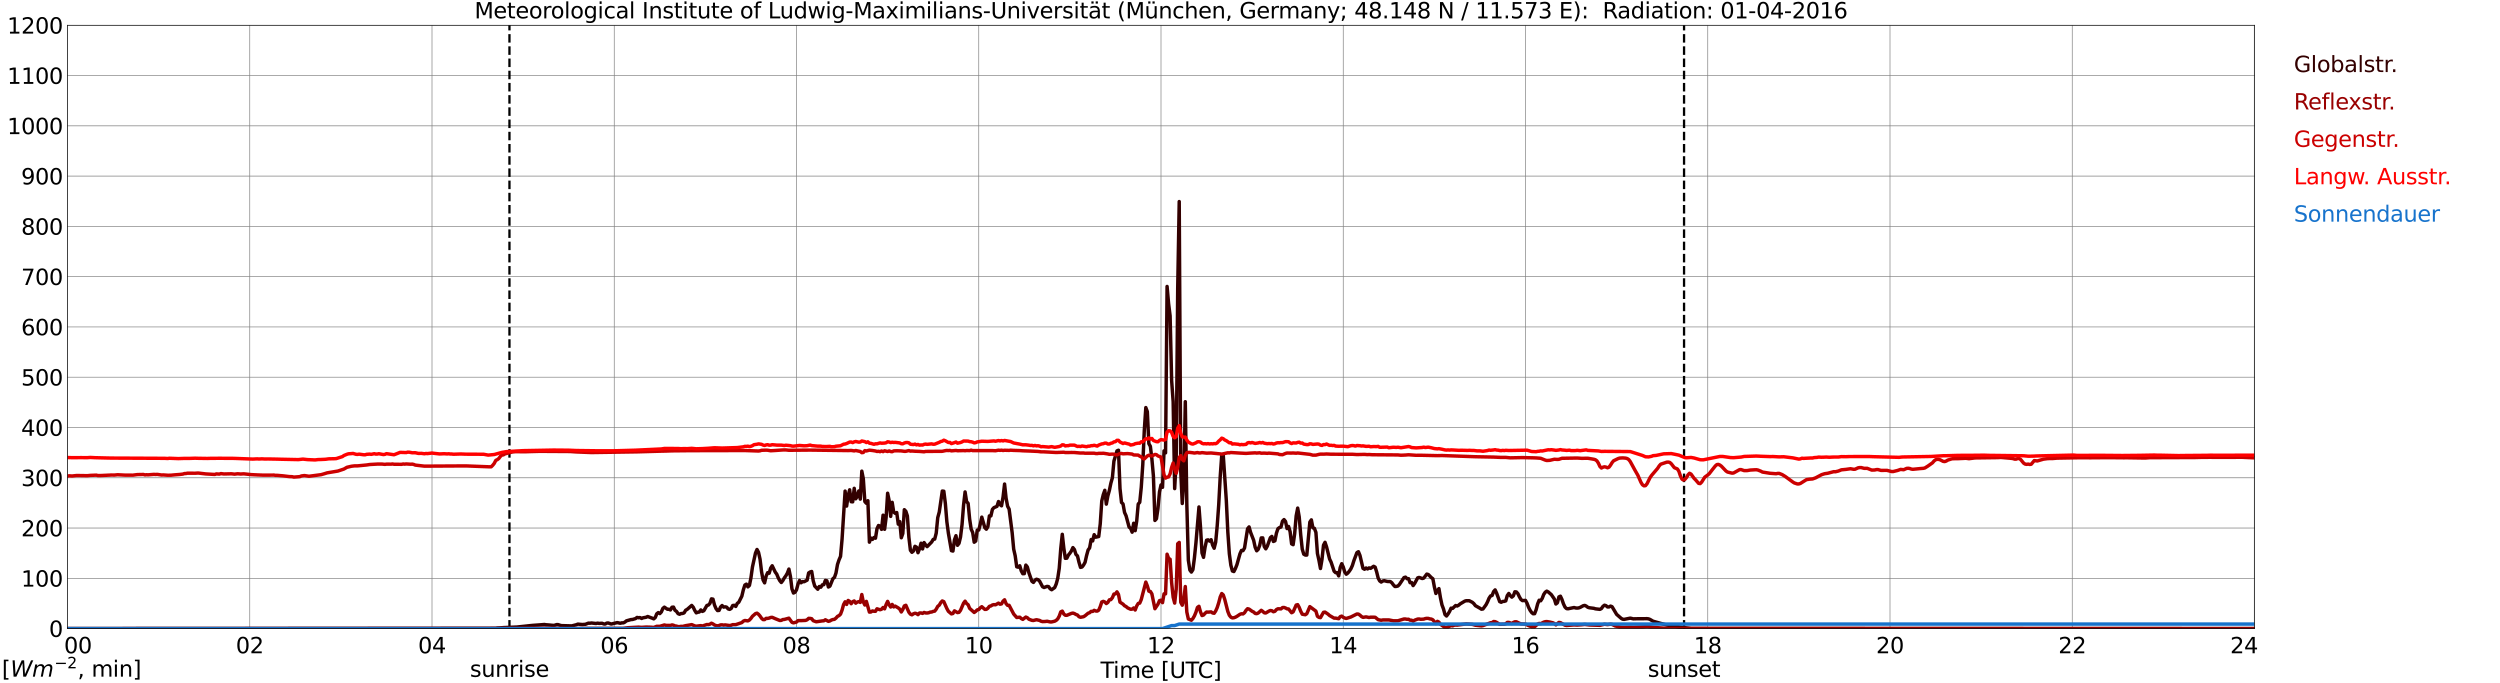 <?xml version="1.0" encoding="utf-8" standalone="no"?>
<!DOCTYPE svg PUBLIC "-//W3C//DTD SVG 1.1//EN"
  "http://www.w3.org/Graphics/SVG/1.1/DTD/svg11.dtd">
<svg xmlns:xlink="http://www.w3.org/1999/xlink" width="1085.4pt" height="296.64pt" viewBox="0 0 1085.4 296.64" xmlns="http://www.w3.org/2000/svg" version="1.1">
 <defs>
  <style type="text/css">*{stroke-linejoin: round; stroke-linecap: butt}</style>
 </defs>
 <g id="figure_1">
  <g id="patch_1">
   <path d="M 0 296.64 
L 1085.4 296.64 
L 1085.4 0 
L 0 0 
z
" style="fill: #ffffff"/>
  </g>
  <g id="axes_1">
   <g id="patch_2">
    <path d="M 29.306 272.909 
L 978.814 272.909 
L 978.814 10.976 
L 29.306 10.976 
z
" style="fill: #ffffff"/>
   </g>
   <g id="patch_3">
    <path d="M 978.814 272.909 
L 978.814 272.909 
L 978.814 10.976 
L 978.814 10.976 
z
" clip-path="url(#p50c5787c38)" style="fill: #d3d3d3; opacity: 0.25; stroke: #d3d3d3; stroke-linejoin: miter"/>
   </g>
   <g id="matplotlib.axis_1">
    <g id="xtick_1">
     <g id="line2d_1">
      <path d="M 29.306 272.909 
L 29.306 10.976 
" clip-path="url(#p50c5787c38)" style="fill: none; stroke: #808080; stroke-width: 0.3; stroke-linecap: square"/>
     </g>
     <g id="line2d_2"/>
     <g id="text_1">
      <!--    00 -->
      <g transform="translate(18.733 283.627) scale(0.095 -0.095)">
       <defs>
        <path id="DejaVuSans-20" transform="scale(0.016)"/>
        <path id="DejaVuSans-30" d="M 2034 4250 
Q 1547 4250 1301 3770 
Q 1056 3291 1056 2328 
Q 1056 1369 1301 889 
Q 1547 409 2034 409 
Q 2525 409 2770 889 
Q 3016 1369 3016 2328 
Q 3016 3291 2770 3770 
Q 2525 4250 2034 4250 
z
M 2034 4750 
Q 2819 4750 3233 4129 
Q 3647 3509 3647 2328 
Q 3647 1150 3233 529 
Q 2819 -91 2034 -91 
Q 1250 -91 836 529 
Q 422 1150 422 2328 
Q 422 3509 836 4129 
Q 1250 4750 2034 4750 
z
" transform="scale(0.016)"/>
       </defs>
       <use xlink:href="#DejaVuSans-20"/>
       <use xlink:href="#DejaVuSans-20" transform="translate(31.787 0)"/>
       <use xlink:href="#DejaVuSans-20" transform="translate(63.574 0)"/>
       <use xlink:href="#DejaVuSans-30" transform="translate(95.361 0)"/>
       <use xlink:href="#DejaVuSans-30" transform="translate(158.984 0)"/>
      </g>
     </g>
    </g>
    <g id="xtick_2">
     <g id="line2d_3">
      <path d="M 108.431 272.909 
L 108.431 10.976 
" clip-path="url(#p50c5787c38)" style="fill: none; stroke: #808080; stroke-width: 0.3; stroke-linecap: square"/>
     </g>
     <g id="line2d_4"/>
     <g id="text_2">
      <!-- 02 -->
      <g transform="translate(102.387 283.627) scale(0.095 -0.095)">
       <defs>
        <path id="DejaVuSans-32" d="M 1228 531 
L 3431 531 
L 3431 0 
L 469 0 
L 469 531 
Q 828 903 1448 1529 
Q 2069 2156 2228 2338 
Q 2531 2678 2651 2914 
Q 2772 3150 2772 3378 
Q 2772 3750 2511 3984 
Q 2250 4219 1831 4219 
Q 1534 4219 1204 4116 
Q 875 4013 500 3803 
L 500 4441 
Q 881 4594 1212 4672 
Q 1544 4750 1819 4750 
Q 2544 4750 2975 4387 
Q 3406 4025 3406 3419 
Q 3406 3131 3298 2873 
Q 3191 2616 2906 2266 
Q 2828 2175 2409 1742 
Q 1991 1309 1228 531 
z
" transform="scale(0.016)"/>
       </defs>
       <use xlink:href="#DejaVuSans-30"/>
       <use xlink:href="#DejaVuSans-32" transform="translate(63.623 0)"/>
      </g>
     </g>
    </g>
    <g id="xtick_3">
     <g id="line2d_5">
      <path d="M 187.557 272.909 
L 187.557 10.976 
" clip-path="url(#p50c5787c38)" style="fill: none; stroke: #808080; stroke-width: 0.3; stroke-linecap: square"/>
     </g>
     <g id="line2d_6"/>
     <g id="text_3">
      <!-- 04 -->
      <g transform="translate(181.513 283.627) scale(0.095 -0.095)">
       <defs>
        <path id="DejaVuSans-34" d="M 2419 4116 
L 825 1625 
L 2419 1625 
L 2419 4116 
z
M 2253 4666 
L 3047 4666 
L 3047 1625 
L 3713 1625 
L 3713 1100 
L 3047 1100 
L 3047 0 
L 2419 0 
L 2419 1100 
L 313 1100 
L 313 1709 
L 2253 4666 
z
" transform="scale(0.016)"/>
       </defs>
       <use xlink:href="#DejaVuSans-30"/>
       <use xlink:href="#DejaVuSans-34" transform="translate(63.623 0)"/>
      </g>
     </g>
    </g>
    <g id="xtick_4">
     <g id="line2d_7">
      <path d="M 266.683 272.909 
L 266.683 10.976 
" clip-path="url(#p50c5787c38)" style="fill: none; stroke: #808080; stroke-width: 0.3; stroke-linecap: square"/>
     </g>
     <g id="line2d_8"/>
     <g id="text_4">
      <!-- 06 -->
      <g transform="translate(260.638 283.627) scale(0.095 -0.095)">
       <defs>
        <path id="DejaVuSans-36" d="M 2113 2584 
Q 1688 2584 1439 2293 
Q 1191 2003 1191 1497 
Q 1191 994 1439 701 
Q 1688 409 2113 409 
Q 2538 409 2786 701 
Q 3034 994 3034 1497 
Q 3034 2003 2786 2293 
Q 2538 2584 2113 2584 
z
M 3366 4563 
L 3366 3988 
Q 3128 4100 2886 4159 
Q 2644 4219 2406 4219 
Q 1781 4219 1451 3797 
Q 1122 3375 1075 2522 
Q 1259 2794 1537 2939 
Q 1816 3084 2150 3084 
Q 2853 3084 3261 2657 
Q 3669 2231 3669 1497 
Q 3669 778 3244 343 
Q 2819 -91 2113 -91 
Q 1303 -91 875 529 
Q 447 1150 447 2328 
Q 447 3434 972 4092 
Q 1497 4750 2381 4750 
Q 2619 4750 2861 4703 
Q 3103 4656 3366 4563 
z
" transform="scale(0.016)"/>
       </defs>
       <use xlink:href="#DejaVuSans-30"/>
       <use xlink:href="#DejaVuSans-36" transform="translate(63.623 0)"/>
      </g>
     </g>
    </g>
    <g id="xtick_5">
     <g id="line2d_9">
      <path d="M 345.808 272.909 
L 345.808 10.976 
" clip-path="url(#p50c5787c38)" style="fill: none; stroke: #808080; stroke-width: 0.3; stroke-linecap: square"/>
     </g>
     <g id="line2d_10"/>
     <g id="text_5">
      <!-- 08 -->
      <g transform="translate(339.764 283.627) scale(0.095 -0.095)">
       <defs>
        <path id="DejaVuSans-38" d="M 2034 2216 
Q 1584 2216 1326 1975 
Q 1069 1734 1069 1313 
Q 1069 891 1326 650 
Q 1584 409 2034 409 
Q 2484 409 2743 651 
Q 3003 894 3003 1313 
Q 3003 1734 2745 1975 
Q 2488 2216 2034 2216 
z
M 1403 2484 
Q 997 2584 770 2862 
Q 544 3141 544 3541 
Q 544 4100 942 4425 
Q 1341 4750 2034 4750 
Q 2731 4750 3128 4425 
Q 3525 4100 3525 3541 
Q 3525 3141 3298 2862 
Q 3072 2584 2669 2484 
Q 3125 2378 3379 2068 
Q 3634 1759 3634 1313 
Q 3634 634 3220 271 
Q 2806 -91 2034 -91 
Q 1263 -91 848 271 
Q 434 634 434 1313 
Q 434 1759 690 2068 
Q 947 2378 1403 2484 
z
M 1172 3481 
Q 1172 3119 1398 2916 
Q 1625 2713 2034 2713 
Q 2441 2713 2670 2916 
Q 2900 3119 2900 3481 
Q 2900 3844 2670 4047 
Q 2441 4250 2034 4250 
Q 1625 4250 1398 4047 
Q 1172 3844 1172 3481 
z
" transform="scale(0.016)"/>
       </defs>
       <use xlink:href="#DejaVuSans-30"/>
       <use xlink:href="#DejaVuSans-38" transform="translate(63.623 0)"/>
      </g>
     </g>
    </g>
    <g id="xtick_6">
     <g id="line2d_11">
      <path d="M 424.934 272.909 
L 424.934 10.976 
" clip-path="url(#p50c5787c38)" style="fill: none; stroke: #808080; stroke-width: 0.3; stroke-linecap: square"/>
     </g>
     <g id="line2d_12"/>
     <g id="text_6">
      <!-- 10 -->
      <g transform="translate(418.89 283.627) scale(0.095 -0.095)">
       <defs>
        <path id="DejaVuSans-31" d="M 794 531 
L 1825 531 
L 1825 4091 
L 703 3866 
L 703 4441 
L 1819 4666 
L 2450 4666 
L 2450 531 
L 3481 531 
L 3481 0 
L 794 0 
L 794 531 
z
" transform="scale(0.016)"/>
       </defs>
       <use xlink:href="#DejaVuSans-31"/>
       <use xlink:href="#DejaVuSans-30" transform="translate(63.623 0)"/>
      </g>
     </g>
    </g>
    <g id="xtick_7">
     <g id="line2d_13">
      <path d="M 504.06 272.909 
L 504.06 10.976 
" clip-path="url(#p50c5787c38)" style="fill: none; stroke: #808080; stroke-width: 0.3; stroke-linecap: square"/>
     </g>
     <g id="line2d_14"/>
     <g id="text_7">
      <!-- 12 -->
      <g transform="translate(498.015 283.627) scale(0.095 -0.095)">
       <use xlink:href="#DejaVuSans-31"/>
       <use xlink:href="#DejaVuSans-32" transform="translate(63.623 0)"/>
      </g>
     </g>
    </g>
    <g id="xtick_8">
     <g id="line2d_15">
      <path d="M 583.185 272.909 
L 583.185 10.976 
" clip-path="url(#p50c5787c38)" style="fill: none; stroke: #808080; stroke-width: 0.3; stroke-linecap: square"/>
     </g>
     <g id="line2d_16"/>
     <g id="text_8">
      <!-- 14 -->
      <g transform="translate(577.141 283.627) scale(0.095 -0.095)">
       <use xlink:href="#DejaVuSans-31"/>
       <use xlink:href="#DejaVuSans-34" transform="translate(63.623 0)"/>
      </g>
     </g>
    </g>
    <g id="xtick_9">
     <g id="line2d_17">
      <path d="M 662.311 272.909 
L 662.311 10.976 
" clip-path="url(#p50c5787c38)" style="fill: none; stroke: #808080; stroke-width: 0.3; stroke-linecap: square"/>
     </g>
     <g id="line2d_18"/>
     <g id="text_9">
      <!-- 16 -->
      <g transform="translate(656.267 283.627) scale(0.095 -0.095)">
       <use xlink:href="#DejaVuSans-31"/>
       <use xlink:href="#DejaVuSans-36" transform="translate(63.623 0)"/>
      </g>
     </g>
    </g>
    <g id="xtick_10">
     <g id="line2d_19">
      <path d="M 741.437 272.909 
L 741.437 10.976 
" clip-path="url(#p50c5787c38)" style="fill: none; stroke: #808080; stroke-width: 0.3; stroke-linecap: square"/>
     </g>
     <g id="line2d_20"/>
     <g id="text_10">
      <!-- 18 -->
      <g transform="translate(735.392 283.627) scale(0.095 -0.095)">
       <use xlink:href="#DejaVuSans-31"/>
       <use xlink:href="#DejaVuSans-38" transform="translate(63.623 0)"/>
      </g>
     </g>
    </g>
    <g id="xtick_11">
     <g id="line2d_21">
      <path d="M 820.562 272.909 
L 820.562 10.976 
" clip-path="url(#p50c5787c38)" style="fill: none; stroke: #808080; stroke-width: 0.3; stroke-linecap: square"/>
     </g>
     <g id="line2d_22"/>
     <g id="text_11">
      <!-- 20 -->
      <g transform="translate(814.518 283.627) scale(0.095 -0.095)">
       <use xlink:href="#DejaVuSans-32"/>
       <use xlink:href="#DejaVuSans-30" transform="translate(63.623 0)"/>
      </g>
     </g>
    </g>
    <g id="xtick_12">
     <g id="line2d_23">
      <path d="M 899.688 272.909 
L 899.688 10.976 
" clip-path="url(#p50c5787c38)" style="fill: none; stroke: #808080; stroke-width: 0.3; stroke-linecap: square"/>
     </g>
     <g id="line2d_24"/>
     <g id="text_12">
      <!-- 22 -->
      <g transform="translate(893.644 283.627) scale(0.095 -0.095)">
       <use xlink:href="#DejaVuSans-32"/>
       <use xlink:href="#DejaVuSans-32" transform="translate(63.623 0)"/>
      </g>
     </g>
    </g>
    <g id="xtick_13">
     <g id="line2d_25">
      <path d="M 978.814 272.909 
L 978.814 10.976 
" clip-path="url(#p50c5787c38)" style="fill: none; stroke: #808080; stroke-width: 0.3; stroke-linecap: square"/>
     </g>
     <g id="line2d_26"/>
     <g id="text_13">
      <!-- 24    -->
      <g transform="translate(968.241 283.627) scale(0.095 -0.095)">
       <use xlink:href="#DejaVuSans-32"/>
       <use xlink:href="#DejaVuSans-34" transform="translate(63.623 0)"/>
       <use xlink:href="#DejaVuSans-20" transform="translate(127.246 0)"/>
       <use xlink:href="#DejaVuSans-20" transform="translate(159.033 0)"/>
       <use xlink:href="#DejaVuSans-20" transform="translate(190.82 0)"/>
      </g>
     </g>
    </g>
    <g id="text_14">
     <!-- Time [UTC] -->
     <g transform="translate(477.806 294.322) scale(0.095 -0.095)">
      <defs>
       <path id="DejaVuSans-54" d="M -19 4666 
L 3928 4666 
L 3928 4134 
L 2272 4134 
L 2272 0 
L 1638 0 
L 1638 4134 
L -19 4134 
L -19 4666 
z
" transform="scale(0.016)"/>
       <path id="DejaVuSans-69" d="M 603 3500 
L 1178 3500 
L 1178 0 
L 603 0 
L 603 3500 
z
M 603 4863 
L 1178 4863 
L 1178 4134 
L 603 4134 
L 603 4863 
z
" transform="scale(0.016)"/>
       <path id="DejaVuSans-6d" d="M 3328 2828 
Q 3544 3216 3844 3400 
Q 4144 3584 4550 3584 
Q 5097 3584 5394 3201 
Q 5691 2819 5691 2113 
L 5691 0 
L 5113 0 
L 5113 2094 
Q 5113 2597 4934 2840 
Q 4756 3084 4391 3084 
Q 3944 3084 3684 2787 
Q 3425 2491 3425 1978 
L 3425 0 
L 2847 0 
L 2847 2094 
Q 2847 2600 2669 2842 
Q 2491 3084 2119 3084 
Q 1678 3084 1418 2786 
Q 1159 2488 1159 1978 
L 1159 0 
L 581 0 
L 581 3500 
L 1159 3500 
L 1159 2956 
Q 1356 3278 1631 3431 
Q 1906 3584 2284 3584 
Q 2666 3584 2933 3390 
Q 3200 3197 3328 2828 
z
" transform="scale(0.016)"/>
       <path id="DejaVuSans-65" d="M 3597 1894 
L 3597 1613 
L 953 1613 
Q 991 1019 1311 708 
Q 1631 397 2203 397 
Q 2534 397 2845 478 
Q 3156 559 3463 722 
L 3463 178 
Q 3153 47 2828 -22 
Q 2503 -91 2169 -91 
Q 1331 -91 842 396 
Q 353 884 353 1716 
Q 353 2575 817 3079 
Q 1281 3584 2069 3584 
Q 2775 3584 3186 3129 
Q 3597 2675 3597 1894 
z
M 3022 2063 
Q 3016 2534 2758 2815 
Q 2500 3097 2075 3097 
Q 1594 3097 1305 2825 
Q 1016 2553 972 2059 
L 3022 2063 
z
" transform="scale(0.016)"/>
       <path id="DejaVuSans-5b" d="M 550 4863 
L 1875 4863 
L 1875 4416 
L 1125 4416 
L 1125 -397 
L 1875 -397 
L 1875 -844 
L 550 -844 
L 550 4863 
z
" transform="scale(0.016)"/>
       <path id="DejaVuSans-55" d="M 556 4666 
L 1191 4666 
L 1191 1831 
Q 1191 1081 1462 751 
Q 1734 422 2344 422 
Q 2950 422 3222 751 
Q 3494 1081 3494 1831 
L 3494 4666 
L 4128 4666 
L 4128 1753 
Q 4128 841 3676 375 
Q 3225 -91 2344 -91 
Q 1459 -91 1007 375 
Q 556 841 556 1753 
L 556 4666 
z
" transform="scale(0.016)"/>
       <path id="DejaVuSans-43" d="M 4122 4306 
L 4122 3641 
Q 3803 3938 3442 4084 
Q 3081 4231 2675 4231 
Q 1875 4231 1450 3742 
Q 1025 3253 1025 2328 
Q 1025 1406 1450 917 
Q 1875 428 2675 428 
Q 3081 428 3442 575 
Q 3803 722 4122 1019 
L 4122 359 
Q 3791 134 3420 21 
Q 3050 -91 2638 -91 
Q 1578 -91 968 557 
Q 359 1206 359 2328 
Q 359 3453 968 4101 
Q 1578 4750 2638 4750 
Q 3056 4750 3426 4639 
Q 3797 4528 4122 4306 
z
" transform="scale(0.016)"/>
       <path id="DejaVuSans-5d" d="M 1947 4863 
L 1947 -844 
L 622 -844 
L 622 -397 
L 1369 -397 
L 1369 4416 
L 622 4416 
L 622 4863 
L 1947 4863 
z
" transform="scale(0.016)"/>
      </defs>
      <use xlink:href="#DejaVuSans-54"/>
      <use xlink:href="#DejaVuSans-69" transform="translate(57.959 0)"/>
      <use xlink:href="#DejaVuSans-6d" transform="translate(85.742 0)"/>
      <use xlink:href="#DejaVuSans-65" transform="translate(183.154 0)"/>
      <use xlink:href="#DejaVuSans-20" transform="translate(244.678 0)"/>
      <use xlink:href="#DejaVuSans-5b" transform="translate(276.465 0)"/>
      <use xlink:href="#DejaVuSans-55" transform="translate(315.479 0)"/>
      <use xlink:href="#DejaVuSans-54" transform="translate(388.672 0)"/>
      <use xlink:href="#DejaVuSans-43" transform="translate(443.881 0)"/>
      <use xlink:href="#DejaVuSans-5d" transform="translate(513.705 0)"/>
     </g>
    </g>
   </g>
   <g id="matplotlib.axis_2">
    <g id="ytick_1">
     <g id="line2d_27">
      <path d="M 29.306 272.909 
L 978.814 272.909 
" clip-path="url(#p50c5787c38)" style="fill: none; stroke: #808080; stroke-width: 0.3; stroke-linecap: square"/>
     </g>
     <g id="line2d_28"/>
     <g id="text_15">
      <!-- 0 -->
      <g transform="translate(21.261 276.518) scale(0.095 -0.095)">
       <use xlink:href="#DejaVuSans-30"/>
      </g>
     </g>
    </g>
    <g id="ytick_2">
     <g id="line2d_29">
      <path d="M 29.306 251.081 
L 978.814 251.081 
" clip-path="url(#p50c5787c38)" style="fill: none; stroke: #808080; stroke-width: 0.3; stroke-linecap: square"/>
     </g>
     <g id="line2d_30"/>
     <g id="text_16">
      <!-- 100 -->
      <g transform="translate(9.173 254.69) scale(0.095 -0.095)">
       <use xlink:href="#DejaVuSans-31"/>
       <use xlink:href="#DejaVuSans-30" transform="translate(63.623 0)"/>
       <use xlink:href="#DejaVuSans-30" transform="translate(127.246 0)"/>
      </g>
     </g>
    </g>
    <g id="ytick_3">
     <g id="line2d_31">
      <path d="M 29.306 229.253 
L 978.814 229.253 
" clip-path="url(#p50c5787c38)" style="fill: none; stroke: #808080; stroke-width: 0.3; stroke-linecap: square"/>
     </g>
     <g id="line2d_32"/>
     <g id="text_17">
      <!-- 200 -->
      <g transform="translate(9.173 232.863) scale(0.095 -0.095)">
       <use xlink:href="#DejaVuSans-32"/>
       <use xlink:href="#DejaVuSans-30" transform="translate(63.623 0)"/>
       <use xlink:href="#DejaVuSans-30" transform="translate(127.246 0)"/>
      </g>
     </g>
    </g>
    <g id="ytick_4">
     <g id="line2d_33">
      <path d="M 29.306 207.426 
L 978.814 207.426 
" clip-path="url(#p50c5787c38)" style="fill: none; stroke: #808080; stroke-width: 0.3; stroke-linecap: square"/>
     </g>
     <g id="line2d_34"/>
     <g id="text_18">
      <!-- 300 -->
      <g transform="translate(9.173 211.035) scale(0.095 -0.095)">
       <defs>
        <path id="DejaVuSans-33" d="M 2597 2516 
Q 3050 2419 3304 2112 
Q 3559 1806 3559 1356 
Q 3559 666 3084 287 
Q 2609 -91 1734 -91 
Q 1441 -91 1130 -33 
Q 819 25 488 141 
L 488 750 
Q 750 597 1062 519 
Q 1375 441 1716 441 
Q 2309 441 2620 675 
Q 2931 909 2931 1356 
Q 2931 1769 2642 2001 
Q 2353 2234 1838 2234 
L 1294 2234 
L 1294 2753 
L 1863 2753 
Q 2328 2753 2575 2939 
Q 2822 3125 2822 3475 
Q 2822 3834 2567 4026 
Q 2313 4219 1838 4219 
Q 1578 4219 1281 4162 
Q 984 4106 628 3988 
L 628 4550 
Q 988 4650 1302 4700 
Q 1616 4750 1894 4750 
Q 2613 4750 3031 4423 
Q 3450 4097 3450 3541 
Q 3450 3153 3228 2886 
Q 3006 2619 2597 2516 
z
" transform="scale(0.016)"/>
       </defs>
       <use xlink:href="#DejaVuSans-33"/>
       <use xlink:href="#DejaVuSans-30" transform="translate(63.623 0)"/>
       <use xlink:href="#DejaVuSans-30" transform="translate(127.246 0)"/>
      </g>
     </g>
    </g>
    <g id="ytick_5">
     <g id="line2d_35">
      <path d="M 29.306 185.598 
L 978.814 185.598 
" clip-path="url(#p50c5787c38)" style="fill: none; stroke: #808080; stroke-width: 0.3; stroke-linecap: square"/>
     </g>
     <g id="line2d_36"/>
     <g id="text_19">
      <!-- 400 -->
      <g transform="translate(9.173 189.207) scale(0.095 -0.095)">
       <use xlink:href="#DejaVuSans-34"/>
       <use xlink:href="#DejaVuSans-30" transform="translate(63.623 0)"/>
       <use xlink:href="#DejaVuSans-30" transform="translate(127.246 0)"/>
      </g>
     </g>
    </g>
    <g id="ytick_6">
     <g id="line2d_37">
      <path d="M 29.306 163.77 
L 978.814 163.77 
" clip-path="url(#p50c5787c38)" style="fill: none; stroke: #808080; stroke-width: 0.3; stroke-linecap: square"/>
     </g>
     <g id="line2d_38"/>
     <g id="text_20">
      <!-- 500 -->
      <g transform="translate(9.173 167.379) scale(0.095 -0.095)">
       <defs>
        <path id="DejaVuSans-35" d="M 691 4666 
L 3169 4666 
L 3169 4134 
L 1269 4134 
L 1269 2991 
Q 1406 3038 1543 3061 
Q 1681 3084 1819 3084 
Q 2600 3084 3056 2656 
Q 3513 2228 3513 1497 
Q 3513 744 3044 326 
Q 2575 -91 1722 -91 
Q 1428 -91 1123 -41 
Q 819 9 494 109 
L 494 744 
Q 775 591 1075 516 
Q 1375 441 1709 441 
Q 2250 441 2565 725 
Q 2881 1009 2881 1497 
Q 2881 1984 2565 2268 
Q 2250 2553 1709 2553 
Q 1456 2553 1204 2497 
Q 953 2441 691 2322 
L 691 4666 
z
" transform="scale(0.016)"/>
       </defs>
       <use xlink:href="#DejaVuSans-35"/>
       <use xlink:href="#DejaVuSans-30" transform="translate(63.623 0)"/>
       <use xlink:href="#DejaVuSans-30" transform="translate(127.246 0)"/>
      </g>
     </g>
    </g>
    <g id="ytick_7">
     <g id="line2d_39">
      <path d="M 29.306 141.942 
L 978.814 141.942 
" clip-path="url(#p50c5787c38)" style="fill: none; stroke: #808080; stroke-width: 0.3; stroke-linecap: square"/>
     </g>
     <g id="line2d_40"/>
     <g id="text_21">
      <!-- 600 -->
      <g transform="translate(9.173 145.551) scale(0.095 -0.095)">
       <use xlink:href="#DejaVuSans-36"/>
       <use xlink:href="#DejaVuSans-30" transform="translate(63.623 0)"/>
       <use xlink:href="#DejaVuSans-30" transform="translate(127.246 0)"/>
      </g>
     </g>
    </g>
    <g id="ytick_8">
     <g id="line2d_41">
      <path d="M 29.306 120.114 
L 978.814 120.114 
" clip-path="url(#p50c5787c38)" style="fill: none; stroke: #808080; stroke-width: 0.3; stroke-linecap: square"/>
     </g>
     <g id="line2d_42"/>
     <g id="text_22">
      <!-- 700 -->
      <g transform="translate(9.173 123.724) scale(0.095 -0.095)">
       <defs>
        <path id="DejaVuSans-37" d="M 525 4666 
L 3525 4666 
L 3525 4397 
L 1831 0 
L 1172 0 
L 2766 4134 
L 525 4134 
L 525 4666 
z
" transform="scale(0.016)"/>
       </defs>
       <use xlink:href="#DejaVuSans-37"/>
       <use xlink:href="#DejaVuSans-30" transform="translate(63.623 0)"/>
       <use xlink:href="#DejaVuSans-30" transform="translate(127.246 0)"/>
      </g>
     </g>
    </g>
    <g id="ytick_9">
     <g id="line2d_43">
      <path d="M 29.306 98.287 
L 978.814 98.287 
" clip-path="url(#p50c5787c38)" style="fill: none; stroke: #808080; stroke-width: 0.3; stroke-linecap: square"/>
     </g>
     <g id="line2d_44"/>
     <g id="text_23">
      <!-- 800 -->
      <g transform="translate(9.173 101.896) scale(0.095 -0.095)">
       <use xlink:href="#DejaVuSans-38"/>
       <use xlink:href="#DejaVuSans-30" transform="translate(63.623 0)"/>
       <use xlink:href="#DejaVuSans-30" transform="translate(127.246 0)"/>
      </g>
     </g>
    </g>
    <g id="ytick_10">
     <g id="line2d_45">
      <path d="M 29.306 76.459 
L 978.814 76.459 
" clip-path="url(#p50c5787c38)" style="fill: none; stroke: #808080; stroke-width: 0.3; stroke-linecap: square"/>
     </g>
     <g id="line2d_46"/>
     <g id="text_24">
      <!-- 900 -->
      <g transform="translate(9.173 80.068) scale(0.095 -0.095)">
       <defs>
        <path id="DejaVuSans-39" d="M 703 97 
L 703 672 
Q 941 559 1184 500 
Q 1428 441 1663 441 
Q 2288 441 2617 861 
Q 2947 1281 2994 2138 
Q 2813 1869 2534 1725 
Q 2256 1581 1919 1581 
Q 1219 1581 811 2004 
Q 403 2428 403 3163 
Q 403 3881 828 4315 
Q 1253 4750 1959 4750 
Q 2769 4750 3195 4129 
Q 3622 3509 3622 2328 
Q 3622 1225 3098 567 
Q 2575 -91 1691 -91 
Q 1453 -91 1209 -44 
Q 966 3 703 97 
z
M 1959 2075 
Q 2384 2075 2632 2365 
Q 2881 2656 2881 3163 
Q 2881 3666 2632 3958 
Q 2384 4250 1959 4250 
Q 1534 4250 1286 3958 
Q 1038 3666 1038 3163 
Q 1038 2656 1286 2365 
Q 1534 2075 1959 2075 
z
" transform="scale(0.016)"/>
       </defs>
       <use xlink:href="#DejaVuSans-39"/>
       <use xlink:href="#DejaVuSans-30" transform="translate(63.623 0)"/>
       <use xlink:href="#DejaVuSans-30" transform="translate(127.246 0)"/>
      </g>
     </g>
    </g>
    <g id="ytick_11">
     <g id="line2d_47">
      <path d="M 29.306 54.631 
L 978.814 54.631 
" clip-path="url(#p50c5787c38)" style="fill: none; stroke: #808080; stroke-width: 0.3; stroke-linecap: square"/>
     </g>
     <g id="line2d_48"/>
     <g id="text_25">
      <!-- 1000 -->
      <g transform="translate(3.128 58.24) scale(0.095 -0.095)">
       <use xlink:href="#DejaVuSans-31"/>
       <use xlink:href="#DejaVuSans-30" transform="translate(63.623 0)"/>
       <use xlink:href="#DejaVuSans-30" transform="translate(127.246 0)"/>
       <use xlink:href="#DejaVuSans-30" transform="translate(190.869 0)"/>
      </g>
     </g>
    </g>
    <g id="ytick_12">
     <g id="line2d_49">
      <path d="M 29.306 32.803 
L 978.814 32.803 
" clip-path="url(#p50c5787c38)" style="fill: none; stroke: #808080; stroke-width: 0.3; stroke-linecap: square"/>
     </g>
     <g id="line2d_50"/>
     <g id="text_26">
      <!-- 1100 -->
      <g transform="translate(3.128 36.413) scale(0.095 -0.095)">
       <use xlink:href="#DejaVuSans-31"/>
       <use xlink:href="#DejaVuSans-31" transform="translate(63.623 0)"/>
       <use xlink:href="#DejaVuSans-30" transform="translate(127.246 0)"/>
       <use xlink:href="#DejaVuSans-30" transform="translate(190.869 0)"/>
      </g>
     </g>
    </g>
    <g id="ytick_13">
     <g id="line2d_51">
      <path d="M 29.306 10.976 
L 978.814 10.976 
" clip-path="url(#p50c5787c38)" style="fill: none; stroke: #808080; stroke-width: 0.3; stroke-linecap: square"/>
     </g>
     <g id="line2d_52"/>
     <g id="text_27">
      <!-- 1200 -->
      <g transform="translate(3.128 14.585) scale(0.095 -0.095)">
       <use xlink:href="#DejaVuSans-31"/>
       <use xlink:href="#DejaVuSans-32" transform="translate(63.623 0)"/>
       <use xlink:href="#DejaVuSans-30" transform="translate(127.246 0)"/>
       <use xlink:href="#DejaVuSans-30" transform="translate(190.869 0)"/>
      </g>
     </g>
    </g>
   </g>
   <g id="line2d_53">
    <path d="M 221.186 272.909 
L 221.186 10.976 
" clip-path="url(#p50c5787c38)" style="fill: none; stroke-dasharray: 3.7,1.6; stroke-dashoffset: 0; stroke: #000000"/>
   </g>
   <g id="line2d_54">
    <path d="M 731.15 272.909 
L 731.15 10.976 
" clip-path="url(#p50c5787c38)" style="fill: none; stroke-dasharray: 3.7,1.6; stroke-dashoffset: 0; stroke: #000000"/>
   </g>
   <g id="line2d_55">
    <path d="M 29.306 272.909 
L 215.251 272.828 
L 215.91 272.673 
L 217.229 272.594 
L 218.548 272.479 
L 224.482 272.228 
L 231.076 271.529 
L 235.033 271.239 
L 236.351 271.123 
L 237.011 271.239 
L 238.329 271.337 
L 240.308 271.529 
L 240.967 271.414 
L 241.626 271.182 
L 242.286 271.182 
L 243.604 271.608 
L 248.22 271.743 
L 250.198 271.239 
L 250.858 270.968 
L 252.836 271.143 
L 254.155 271.047 
L 255.473 270.543 
L 256.133 270.582 
L 256.792 270.484 
L 258.77 270.698 
L 259.43 270.543 
L 260.089 270.658 
L 261.408 270.599 
L 262.067 270.872 
L 262.726 270.949 
L 263.386 270.543 
L 264.045 270.464 
L 265.364 270.929 
L 268.002 270.309 
L 269.32 270.599 
L 269.98 270.407 
L 270.639 270.427 
L 271.298 270.097 
L 271.958 269.554 
L 273.936 268.993 
L 274.595 268.954 
L 275.914 268.567 
L 276.573 268.063 
L 277.233 268.198 
L 277.892 268.122 
L 278.552 268.508 
L 279.211 268.218 
L 280.53 267.987 
L 281.189 267.657 
L 283.167 268.393 
L 283.827 268.683 
L 284.486 268.102 
L 285.145 266.474 
L 285.805 265.972 
L 286.464 266.398 
L 287.124 265.701 
L 287.783 264.152 
L 288.442 263.608 
L 289.761 264.518 
L 290.42 264.518 
L 291.08 264.809 
L 291.739 263.647 
L 292.399 263.571 
L 293.058 264.963 
L 293.717 265.448 
L 294.377 266.417 
L 295.036 266.688 
L 295.696 266.378 
L 296.355 266.339 
L 297.014 266.088 
L 297.674 264.944 
L 298.333 264.577 
L 300.311 262.853 
L 300.971 263.628 
L 301.63 265.003 
L 302.289 266.068 
L 302.949 265.817 
L 303.608 265.701 
L 304.267 264.809 
L 304.927 265.448 
L 305.586 265.158 
L 306.905 262.872 
L 307.564 262.698 
L 308.224 261.962 
L 308.883 260.006 
L 309.543 260.122 
L 310.202 262.658 
L 310.861 264.208 
L 311.521 265.081 
L 312.18 265.022 
L 312.839 263.551 
L 313.499 262.892 
L 314.158 263.588 
L 314.818 263.453 
L 315.477 263.588 
L 316.136 264.383 
L 316.796 264.557 
L 317.455 264.171 
L 318.114 262.892 
L 318.774 262.796 
L 319.433 263.298 
L 320.093 261.962 
L 320.752 261.458 
L 322.071 258.843 
L 322.73 256.075 
L 323.39 254.002 
L 324.049 253.615 
L 324.708 254.796 
L 325.368 254.176 
L 326.027 250.865 
L 326.686 246.139 
L 328.005 240.115 
L 328.665 238.565 
L 329.324 239.805 
L 329.983 242.808 
L 330.643 248.27 
L 331.302 251.814 
L 331.961 253.052 
L 332.621 250.129 
L 333.28 248.636 
L 333.94 248.87 
L 334.599 246.641 
L 335.258 245.635 
L 336.577 248.385 
L 337.236 249.276 
L 337.896 250.885 
L 338.555 252.105 
L 339.215 252.897 
L 339.874 252.046 
L 340.533 250.885 
L 341.193 249.974 
L 341.852 248.811 
L 342.512 247.069 
L 343.171 250.284 
L 343.83 255.667 
L 344.49 257.468 
L 345.149 257.16 
L 345.808 256.075 
L 346.468 253.596 
L 347.127 252.026 
L 347.787 253.015 
L 348.446 252.491 
L 349.105 252.57 
L 350.424 251.871 
L 351.083 248.754 
L 351.743 248.326 
L 352.402 248.115 
L 353.062 252.162 
L 353.721 254.447 
L 355.04 255.822 
L 355.699 254.641 
L 356.359 254.951 
L 357.018 253.925 
L 357.677 253.827 
L 358.337 251.987 
L 358.996 252.142 
L 359.655 254.855 
L 360.315 254.486 
L 361.634 251.212 
L 362.293 250.69 
L 362.952 248.754 
L 363.612 245.054 
L 364.271 243.079 
L 364.93 241.549 
L 365.59 234.073 
L 366.909 213.212 
L 367.568 219.721 
L 368.227 215.207 
L 368.887 212.651 
L 369.546 217.822 
L 370.206 217.881 
L 370.865 212.012 
L 371.524 216.563 
L 372.184 215.556 
L 372.843 213.155 
L 373.502 216.7 
L 374.162 204.555 
L 374.821 207.886 
L 375.481 217.783 
L 376.14 218.501 
L 376.799 217.396 
L 377.459 235.389 
L 378.118 233.608 
L 378.777 234.189 
L 379.437 233.374 
L 380.096 233.665 
L 380.756 229.539 
L 381.415 228.147 
L 382.074 228.417 
L 382.734 229.832 
L 383.393 223.672 
L 384.053 229.792 
L 384.712 224.698 
L 385.371 214.142 
L 386.031 217.338 
L 386.69 224.194 
L 387.349 218.093 
L 388.009 222.316 
L 388.668 222.858 
L 389.328 222.528 
L 389.987 227.564 
L 390.646 226.479 
L 391.306 233.473 
L 391.965 231.613 
L 392.624 221.291 
L 393.284 221.987 
L 393.943 224.002 
L 394.603 233.259 
L 395.262 238.895 
L 395.921 239.785 
L 396.581 239.244 
L 397.24 237.19 
L 397.899 237.559 
L 398.559 239.96 
L 399.218 238.294 
L 399.878 235.854 
L 400.537 238.334 
L 401.196 235.564 
L 401.856 236.59 
L 402.515 237.325 
L 404.493 235.313 
L 405.153 234.189 
L 405.812 234.053 
L 406.471 231.458 
L 407.131 224.737 
L 407.79 222.316 
L 409.109 213.195 
L 409.768 213.271 
L 410.428 218.54 
L 411.087 226.518 
L 411.746 231.478 
L 413.065 239.069 
L 413.725 239.244 
L 414.384 234.383 
L 415.043 232.582 
L 415.703 236.745 
L 416.362 235.893 
L 417.022 233.123 
L 417.681 227.719 
L 418.34 219.313 
L 419 213.581 
L 419.659 217.822 
L 420.318 218.501 
L 420.978 225.357 
L 421.637 229.733 
L 422.297 231.187 
L 422.956 235.409 
L 423.615 234.904 
L 424.275 230.159 
L 424.934 230.122 
L 425.593 227.583 
L 426.253 224.523 
L 427.572 229.094 
L 428.231 229.753 
L 428.89 228.668 
L 429.55 223.982 
L 430.209 223.982 
L 430.869 221.136 
L 431.528 220.398 
L 432.847 219.837 
L 433.506 217.746 
L 434.165 219.062 
L 434.825 219.605 
L 435.484 215.807 
L 436.144 210.152 
L 436.803 216.312 
L 437.462 219.797 
L 438.122 221.037 
L 439.44 231.303 
L 440.1 238.41 
L 440.759 241.335 
L 441.419 246.08 
L 442.078 246.255 
L 442.737 245.635 
L 443.397 247.861 
L 444.056 249.082 
L 444.716 249.045 
L 445.375 245.345 
L 446.034 246.159 
L 446.694 248.636 
L 448.012 252.375 
L 448.672 252.86 
L 449.331 251.93 
L 449.991 251.485 
L 450.65 251.677 
L 451.309 252.24 
L 452.628 254.737 
L 453.287 255.067 
L 454.606 254.582 
L 455.266 254.7 
L 455.925 255.61 
L 456.584 256.036 
L 457.903 255.106 
L 458.563 253.556 
L 459.222 251.116 
L 459.881 246.739 
L 460.541 238.159 
L 461.2 231.98 
L 461.859 237.928 
L 462.519 242.4 
L 463.178 242.343 
L 463.838 241.005 
L 464.497 240.193 
L 465.156 239.205 
L 465.816 237.753 
L 466.475 238.604 
L 467.134 240.715 
L 467.794 241.355 
L 468.453 244.105 
L 469.113 246.331 
L 469.772 246.176 
L 470.431 245.325 
L 471.091 244.125 
L 471.75 241.2 
L 472.409 238.799 
L 473.069 237.869 
L 473.728 234.247 
L 474.388 234.848 
L 475.047 232.135 
L 475.706 233.239 
L 477.025 232.929 
L 477.685 227.409 
L 478.344 217.492 
L 479.003 214.742 
L 479.663 212.865 
L 480.322 218.868 
L 480.981 215.325 
L 481.641 212.922 
L 482.3 209.765 
L 482.96 207.384 
L 483.619 200.198 
L 484.938 195.763 
L 485.597 195.473 
L 486.256 212.09 
L 486.916 218.152 
L 487.575 218.791 
L 488.235 222.491 
L 488.894 223.943 
L 490.213 228.863 
L 490.872 229.384 
L 491.532 231.052 
L 492.191 227.177 
L 492.85 230.393 
L 493.51 226.228 
L 494.169 218.831 
L 494.828 218.093 
L 495.488 211.566 
L 496.147 201.748 
L 496.807 186.853 
L 497.466 176.956 
L 498.125 178.718 
L 498.785 192.604 
L 499.444 193.788 
L 500.103 199.249 
L 500.763 206.609 
L 501.422 225.957 
L 502.082 225.222 
L 502.741 220.747 
L 503.4 213.581 
L 504.06 210.54 
L 504.719 211.566 
L 505.379 195.743 
L 506.038 196.614 
L 506.697 124.371 
L 507.357 131.829 
L 508.016 137.155 
L 508.675 165.2 
L 509.335 174.4 
L 509.994 212.129 
L 510.654 200.1 
L 511.313 125.03 
L 511.972 87.515 
L 512.632 204.614 
L 513.291 218.597 
L 513.95 209.456 
L 514.61 174.4 
L 515.269 218.927 
L 515.929 243.214 
L 516.588 247.475 
L 517.247 248.366 
L 517.907 247.32 
L 518.566 242.206 
L 519.226 235.719 
L 520.544 220.107 
L 521.204 228.767 
L 521.863 240.075 
L 522.522 241.974 
L 523.182 237.618 
L 523.841 234.538 
L 524.501 234.383 
L 525.16 234.944 
L 525.819 234.324 
L 526.479 236.688 
L 527.138 238.024 
L 527.797 235.369 
L 528.457 228.339 
L 529.116 219.217 
L 529.776 206.841 
L 530.435 197.524 
L 531.094 197.699 
L 532.413 217.202 
L 533.073 231.013 
L 533.732 240.444 
L 534.391 245.404 
L 535.051 247.901 
L 535.71 248.134 
L 536.369 246.816 
L 537.029 245.15 
L 538.348 240.425 
L 539.007 238.973 
L 539.666 239.05 
L 540.326 237.928 
L 541.644 229.579 
L 542.304 228.767 
L 542.963 231.148 
L 544.282 234.557 
L 544.941 237.598 
L 545.601 239.128 
L 546.26 238.489 
L 546.919 236.745 
L 547.579 233.549 
L 548.238 233.529 
L 548.898 237.288 
L 549.557 238.275 
L 550.216 237.113 
L 551.535 233.433 
L 552.195 232.89 
L 552.854 235.079 
L 553.513 234.789 
L 554.173 231.497 
L 554.832 229.522 
L 555.491 229.057 
L 556.151 228.823 
L 556.81 226.267 
L 557.47 225.588 
L 558.129 226.403 
L 558.788 229.482 
L 559.448 228.572 
L 560.107 230.818 
L 560.766 236.125 
L 561.426 236.474 
L 562.085 231.748 
L 562.745 223.982 
L 563.404 220.592 
L 564.063 224.408 
L 564.723 232.272 
L 565.382 238.41 
L 566.042 240.599 
L 566.701 240.986 
L 567.36 240.986 
L 568.679 226.673 
L 569.338 225.706 
L 569.998 229.153 
L 570.657 229.384 
L 571.317 231.148 
L 571.976 240.289 
L 572.635 243.271 
L 573.295 246.816 
L 573.954 242.865 
L 574.613 236.688 
L 575.273 235.448 
L 575.932 237.423 
L 577.251 242.69 
L 577.91 244.066 
L 579.229 248.016 
L 579.889 248.636 
L 580.548 248.617 
L 581.207 250.031 
L 581.867 246.39 
L 582.526 244.744 
L 583.185 246.176 
L 583.845 248.385 
L 584.504 249.296 
L 585.164 248.791 
L 585.823 247.979 
L 586.482 246.991 
L 587.142 245.539 
L 587.801 243.426 
L 589.12 239.921 
L 589.779 239.534 
L 590.439 241.141 
L 591.757 246.759 
L 592.417 247.145 
L 593.076 246.604 
L 593.736 247.01 
L 594.395 246.565 
L 595.054 246.759 
L 596.373 245.866 
L 597.032 246.216 
L 597.692 248.326 
L 598.351 251 
L 599.011 252.22 
L 599.67 252.705 
L 600.329 252.26 
L 600.989 252.122 
L 602.307 252.452 
L 603.626 252.491 
L 604.286 253.015 
L 604.945 253.925 
L 605.604 254.622 
L 606.264 254.602 
L 606.923 254.427 
L 607.582 253.731 
L 609.561 250.767 
L 610.22 250.575 
L 610.879 251.251 
L 611.539 251.232 
L 612.198 252.976 
L 612.858 252.897 
L 613.517 254.235 
L 614.176 253.305 
L 615.495 250.885 
L 616.154 250.69 
L 617.473 251.175 
L 618.133 251 
L 619.451 249.256 
L 620.111 249.431 
L 621.429 250.767 
L 622.089 251.271 
L 622.748 254.816 
L 623.408 257.662 
L 624.067 256.422 
L 624.726 255.551 
L 625.386 259.541 
L 626.045 262.621 
L 626.705 264.383 
L 627.364 266.823 
L 628.023 267.443 
L 628.683 266.572 
L 629.342 265.487 
L 630.001 264.034 
L 630.661 264.132 
L 631.98 262.892 
L 632.639 263.106 
L 633.298 262.737 
L 633.958 262.176 
L 635.936 260.993 
L 636.595 260.801 
L 637.914 260.821 
L 639.233 261.497 
L 639.892 262.078 
L 640.552 262.951 
L 642.53 264.073 
L 643.189 264.499 
L 643.848 264.383 
L 645.167 262.582 
L 645.827 261.303 
L 646.486 259.716 
L 647.145 258.727 
L 647.805 258.533 
L 648.464 256.85 
L 649.123 256.112 
L 649.783 257.546 
L 651.102 261.207 
L 651.761 261.478 
L 652.42 261.128 
L 653.08 261.091 
L 653.739 260.877 
L 654.399 258.572 
L 655.058 257.662 
L 655.717 258.592 
L 656.377 259.251 
L 657.036 258.688 
L 657.695 256.927 
L 658.355 257.005 
L 659.014 257.741 
L 659.674 259.153 
L 660.333 260.277 
L 660.992 260.762 
L 662.311 260.666 
L 662.97 261.886 
L 663.63 263.628 
L 664.289 264.944 
L 664.949 265.893 
L 665.608 266.457 
L 666.267 266.437 
L 666.927 264.712 
L 667.586 262.176 
L 668.246 260.587 
L 668.905 260.838 
L 669.564 259.812 
L 670.224 258.088 
L 670.883 257.121 
L 671.542 256.656 
L 672.202 257.005 
L 673.521 258.166 
L 674.839 260.083 
L 675.499 262.233 
L 676.158 261.711 
L 676.817 259.153 
L 677.477 258.843 
L 678.136 260.257 
L 678.796 262.176 
L 679.455 263.571 
L 680.114 264.228 
L 680.774 264.306 
L 683.411 263.763 
L 684.071 263.957 
L 684.73 264.016 
L 685.389 263.938 
L 686.049 263.706 
L 687.368 262.988 
L 688.027 262.833 
L 688.686 263.143 
L 689.346 263.647 
L 690.005 263.861 
L 691.983 264.112 
L 692.643 264.326 
L 694.621 264.557 
L 695.28 264.208 
L 695.939 263.261 
L 696.599 262.757 
L 697.258 262.951 
L 697.918 263.512 
L 698.577 263.512 
L 699.236 263.143 
L 699.896 263.396 
L 701.874 266.727 
L 703.852 268.469 
L 704.511 268.838 
L 705.171 268.897 
L 707.808 268.373 
L 709.127 268.683 
L 710.446 268.644 
L 715.062 268.607 
L 715.721 268.683 
L 716.38 268.934 
L 717.699 269.709 
L 723.633 271.374 
L 734.184 272.904 
L 751.327 272.909 
L 978.154 272.909 
L 978.154 272.909 
" clip-path="url(#p50c5787c38)" style="fill: none; stroke: #330000; stroke-width: 1.5; stroke-linecap: square"/>
   </g>
   <g id="line2d_56">
    <path d="M 29.306 272.909 
L 225.801 272.802 
L 227.12 272.763 
L 233.054 272.684 
L 242.286 272.763 
L 246.242 272.898 
L 254.814 272.802 
L 256.133 272.802 
L 270.639 272.782 
L 272.617 272.529 
L 277.233 272.278 
L 278.552 272.376 
L 280.53 272.239 
L 282.508 272.298 
L 283.827 272.413 
L 285.145 271.911 
L 286.464 271.929 
L 288.442 271.328 
L 289.102 271.503 
L 291.08 271.542 
L 291.739 271.309 
L 292.399 271.446 
L 293.058 271.756 
L 293.717 271.833 
L 294.377 272.047 
L 295.036 272.047 
L 295.696 271.929 
L 296.355 271.968 
L 297.674 271.638 
L 299.652 271.309 
L 300.311 271.173 
L 301.63 271.737 
L 302.289 271.872 
L 303.608 271.697 
L 304.267 271.619 
L 304.927 271.793 
L 306.905 271.136 
L 307.564 271.193 
L 308.224 271.001 
L 308.883 270.573 
L 309.543 270.883 
L 310.202 271.348 
L 310.861 271.601 
L 311.521 271.717 
L 312.18 271.582 
L 312.839 271.309 
L 313.499 271.272 
L 314.158 271.407 
L 314.818 271.309 
L 316.796 271.582 
L 317.455 271.446 
L 318.114 271.193 
L 319.433 271.193 
L 322.071 270.303 
L 322.73 269.683 
L 323.39 269.392 
L 324.708 269.567 
L 325.368 269.198 
L 326.027 268.482 
L 326.686 267.552 
L 328.005 266.411 
L 328.665 266.216 
L 329.324 266.701 
L 329.983 267.476 
L 330.643 268.443 
L 331.302 269.006 
L 331.961 269.006 
L 332.621 268.462 
L 333.28 268.482 
L 333.94 268.347 
L 334.599 268.076 
L 335.258 268.017 
L 336.577 268.598 
L 338.555 269.392 
L 339.215 269.333 
L 339.874 268.986 
L 340.533 268.927 
L 342.512 268.386 
L 343.83 270.187 
L 344.49 270.418 
L 345.808 270.071 
L 346.468 269.451 
L 347.787 269.451 
L 349.765 269.353 
L 350.424 269.082 
L 351.083 268.462 
L 351.743 268.482 
L 352.402 268.617 
L 353.062 269.488 
L 354.38 269.953 
L 357.018 269.567 
L 357.677 269.528 
L 358.337 269.082 
L 359.655 269.761 
L 360.315 269.587 
L 360.974 269.198 
L 361.634 268.967 
L 362.293 268.888 
L 362.952 268.347 
L 363.612 267.611 
L 364.271 267.262 
L 364.93 266.642 
L 365.59 264.881 
L 366.249 262.477 
L 366.909 261.277 
L 367.568 262.421 
L 368.227 260.696 
L 368.887 261.102 
L 369.546 262.111 
L 370.206 261.22 
L 370.865 260.91 
L 371.524 261.877 
L 372.184 261.392 
L 372.843 261.2 
L 373.502 261.547 
L 374.162 258.12 
L 374.821 261.336 
L 375.481 262.672 
L 376.14 261.102 
L 377.459 265.751 
L 378.118 265.712 
L 378.777 265.247 
L 379.437 265.383 
L 380.096 265.402 
L 380.756 264.317 
L 382.074 264.726 
L 382.734 264.512 
L 383.393 263.756 
L 384.053 264.337 
L 384.712 262.497 
L 385.371 261.102 
L 386.031 262.576 
L 386.69 263.543 
L 387.349 262.421 
L 388.009 263.505 
L 388.668 263.156 
L 389.987 263.931 
L 390.646 264.472 
L 391.306 265.693 
L 391.965 264.608 
L 392.624 263.078 
L 393.284 262.787 
L 394.603 265.81 
L 395.262 266.642 
L 395.921 266.932 
L 396.581 266.487 
L 397.24 266.236 
L 397.899 266.391 
L 398.559 266.856 
L 399.218 266.138 
L 399.878 266.118 
L 400.537 266.312 
L 401.196 265.906 
L 401.856 266.118 
L 402.515 266.138 
L 403.175 266.042 
L 403.834 265.771 
L 404.493 265.712 
L 405.153 265.442 
L 405.812 265.326 
L 406.471 264.472 
L 407.131 263.252 
L 407.79 262.731 
L 408.45 261.606 
L 409.109 260.91 
L 409.768 261.22 
L 411.087 264.202 
L 411.746 265.402 
L 413.065 266.526 
L 413.725 266.352 
L 414.384 265.208 
L 415.703 265.965 
L 416.362 265.848 
L 417.022 264.957 
L 418.34 261.877 
L 419 261.006 
L 419.659 262.032 
L 420.318 262.536 
L 420.978 264.125 
L 422.956 265.906 
L 423.615 265.422 
L 424.275 264.782 
L 424.934 264.647 
L 425.593 263.892 
L 426.253 263.407 
L 427.572 264.571 
L 428.231 264.551 
L 428.89 264.086 
L 429.55 263.233 
L 430.209 263.078 
L 430.869 262.652 
L 431.528 262.497 
L 432.187 262.595 
L 433.506 261.857 
L 434.165 262.322 
L 434.825 262.187 
L 435.484 261.006 
L 436.144 260.406 
L 436.803 262.071 
L 437.462 262.827 
L 438.122 262.807 
L 440.1 266.583 
L 441.419 268.096 
L 442.737 267.958 
L 443.397 268.541 
L 444.056 268.908 
L 445.375 267.902 
L 446.034 268.192 
L 446.694 268.831 
L 448.012 269.333 
L 448.672 269.392 
L 449.991 269.063 
L 451.309 269.353 
L 451.969 269.702 
L 452.628 269.877 
L 453.947 269.818 
L 454.606 269.722 
L 455.925 270.012 
L 456.584 270.012 
L 457.903 269.702 
L 458.563 269.333 
L 459.222 268.696 
L 459.881 267.493 
L 460.541 265.655 
L 461.2 265.326 
L 461.859 266.583 
L 462.519 267.127 
L 463.178 267.146 
L 465.156 266.312 
L 465.816 266.177 
L 466.475 266.391 
L 467.134 266.777 
L 467.794 267.011 
L 468.453 267.747 
L 469.113 267.998 
L 470.431 267.747 
L 471.091 267.338 
L 472.409 266.236 
L 473.069 266.022 
L 473.728 265.422 
L 474.388 265.461 
L 475.047 264.977 
L 475.706 265.267 
L 476.366 265.326 
L 477.025 264.898 
L 477.685 263.37 
L 478.344 261.355 
L 479.003 261.083 
L 479.663 261.355 
L 480.322 262.032 
L 480.981 261.547 
L 481.641 260.426 
L 482.3 260.327 
L 482.96 259.476 
L 483.619 257.926 
L 484.278 257.85 
L 484.938 256.959 
L 485.597 258.081 
L 486.256 261.432 
L 487.575 262.303 
L 488.235 263.001 
L 488.894 263.331 
L 489.553 263.911 
L 490.872 264.512 
L 491.532 264.472 
L 492.191 263.951 
L 492.85 264.841 
L 493.51 263.097 
L 494.169 261.995 
L 494.828 261.84 
L 495.488 260.29 
L 497.466 252.716 
L 498.125 254.381 
L 498.785 256.667 
L 499.444 256.785 
L 500.103 257.85 
L 501.422 264.28 
L 502.741 262.322 
L 503.4 260.775 
L 504.06 260.58 
L 504.719 261.646 
L 505.379 257.811 
L 506.038 257.83 
L 506.697 240.612 
L 507.357 242.433 
L 508.016 242.8 
L 508.675 253.006 
L 509.335 259.301 
L 509.994 261.84 
L 510.654 255.892 
L 511.313 236.079 
L 511.972 235.498 
L 512.632 261.491 
L 513.291 262.75 
L 513.95 260.116 
L 514.61 254.654 
L 515.269 265.712 
L 515.929 268.733 
L 517.247 269.277 
L 517.907 268.541 
L 518.566 267.397 
L 519.226 265.81 
L 519.885 263.717 
L 520.544 263.233 
L 521.204 265.655 
L 521.863 267.242 
L 522.522 267.031 
L 523.182 266.273 
L 523.841 265.712 
L 524.501 265.771 
L 525.819 265.655 
L 526.479 266.138 
L 527.138 266.256 
L 527.797 265.267 
L 528.457 263.776 
L 529.116 261.702 
L 529.776 259.166 
L 530.435 257.695 
L 531.094 258.295 
L 531.754 260.31 
L 533.073 265.481 
L 533.732 267.127 
L 534.391 267.958 
L 535.051 268.268 
L 535.71 268.192 
L 536.369 267.958 
L 537.029 267.592 
L 538.348 266.701 
L 539.007 266.467 
L 539.666 266.546 
L 540.326 266.022 
L 540.985 264.977 
L 541.644 264.28 
L 542.304 264.453 
L 543.623 265.402 
L 544.282 265.712 
L 544.941 266.332 
L 545.601 266.428 
L 546.26 266.157 
L 547.579 264.977 
L 548.238 265.442 
L 548.898 266.061 
L 549.557 266.138 
L 550.876 265.345 
L 551.535 265.053 
L 552.195 265.151 
L 552.854 265.596 
L 553.513 265.402 
L 554.173 264.647 
L 554.832 264.298 
L 556.151 264.357 
L 556.81 263.776 
L 557.47 263.737 
L 558.129 263.97 
L 558.788 264.337 
L 559.448 264.396 
L 560.766 266.022 
L 561.426 265.655 
L 562.745 262.691 
L 563.404 262.517 
L 564.063 263.717 
L 564.723 265.383 
L 565.382 266.662 
L 566.701 266.893 
L 567.36 266.448 
L 568.679 263.37 
L 571.317 265.326 
L 571.976 267.572 
L 572.635 268.037 
L 573.295 268.153 
L 574.613 265.848 
L 575.273 265.751 
L 576.592 266.642 
L 577.251 267.242 
L 579.229 268.386 
L 579.889 268.366 
L 581.207 268.617 
L 581.867 267.707 
L 582.526 267.493 
L 583.185 268.017 
L 583.845 268.327 
L 584.504 268.502 
L 586.482 267.882 
L 589.12 266.566 
L 589.779 266.622 
L 590.439 267.068 
L 591.098 267.668 
L 591.757 268.037 
L 593.076 267.823 
L 594.395 268.096 
L 595.054 267.958 
L 597.032 267.978 
L 598.351 269.043 
L 599.67 269.296 
L 600.329 269.161 
L 602.967 269.141 
L 604.945 269.528 
L 606.923 269.508 
L 609.561 268.733 
L 610.22 268.753 
L 610.879 268.888 
L 611.539 268.831 
L 612.198 269.277 
L 612.858 269.257 
L 613.517 269.702 
L 614.176 269.257 
L 615.495 268.772 
L 616.154 268.733 
L 616.814 268.868 
L 618.133 268.792 
L 618.792 268.559 
L 619.451 268.462 
L 620.111 268.482 
L 620.77 268.696 
L 621.429 268.772 
L 622.089 269.102 
L 623.408 270.709 
L 624.067 269.761 
L 624.726 270.108 
L 625.386 271.038 
L 627.364 272.453 
L 628.023 272.472 
L 630.001 271.601 
L 630.661 271.737 
L 631.32 271.446 
L 631.98 271.368 
L 632.639 271.407 
L 636.595 270.883 
L 639.233 271.077 
L 640.552 271.464 
L 643.189 271.737 
L 643.848 271.619 
L 647.145 270.361 
L 647.805 270.322 
L 648.464 269.838 
L 649.123 269.897 
L 649.783 270.207 
L 651.102 271.058 
L 652.42 271.001 
L 653.08 271.001 
L 653.739 270.807 
L 654.399 270.226 
L 655.058 270.207 
L 656.377 270.691 
L 657.036 270.244 
L 657.695 269.953 
L 658.355 269.953 
L 659.674 270.593 
L 660.333 270.846 
L 662.311 270.962 
L 663.63 271.619 
L 664.949 272.103 
L 666.267 272.123 
L 667.586 270.942 
L 668.246 270.652 
L 668.905 270.787 
L 670.224 270.108 
L 670.883 269.916 
L 671.542 269.857 
L 672.861 270.071 
L 674.18 270.381 
L 674.839 270.709 
L 675.499 271.291 
L 676.817 270.226 
L 677.477 270.322 
L 679.455 271.446 
L 680.114 271.562 
L 681.433 271.464 
L 683.411 271.309 
L 684.73 271.387 
L 686.708 271.252 
L 688.027 271.097 
L 690.005 271.348 
L 694.621 271.503 
L 696.599 271.019 
L 697.918 271.193 
L 699.236 271.001 
L 699.896 271.097 
L 701.215 271.756 
L 703.852 272.357 
L 705.171 272.413 
L 707.808 272.298 
L 709.127 272.376 
L 713.083 272.162 
L 715.062 272.027 
L 716.38 272.123 
L 717.699 272.376 
L 722.974 272.763 
L 724.293 272.802 
L 978.154 272.909 
L 978.154 272.909 
" clip-path="url(#p50c5787c38)" style="fill: none; stroke: #990000; stroke-width: 1.5; stroke-linecap: square"/>
   </g>
   <g id="line2d_57">
    <path d="M 29.306 206.716 
L 29.965 206.574 
L 31.284 206.662 
L 33.262 206.448 
L 36.559 206.498 
L 37.878 206.528 
L 39.197 206.391 
L 41.834 206.288 
L 42.493 206.461 
L 43.812 206.454 
L 48.428 206.236 
L 49.747 206.253 
L 51.065 206.12 
L 54.362 206.284 
L 57.659 206.297 
L 59.637 206.048 
L 62.275 205.996 
L 62.934 206.188 
L 63.594 206.111 
L 64.253 206.157 
L 66.89 205.946 
L 67.55 206.009 
L 68.209 205.946 
L 70.187 206.234 
L 70.847 206.192 
L 72.825 206.328 
L 74.144 206.321 
L 75.462 206.19 
L 78.1 205.983 
L 79.419 205.821 
L 80.078 205.601 
L 80.737 205.581 
L 81.397 205.439 
L 84.694 205.461 
L 86.013 205.369 
L 89.309 205.756 
L 93.266 205.991 
L 93.925 205.749 
L 95.244 205.843 
L 95.903 205.614 
L 97.222 205.784 
L 100.519 205.701 
L 101.838 205.863 
L 103.156 205.692 
L 104.475 205.802 
L 105.794 205.714 
L 109.091 206.063 
L 111.728 206.19 
L 114.366 206.29 
L 118.982 206.264 
L 119.641 206.387 
L 120.3 206.367 
L 121.619 206.483 
L 122.938 206.592 
L 125.575 206.913 
L 126.894 206.969 
L 127.553 207.142 
L 130.191 206.934 
L 130.85 206.642 
L 132.169 206.465 
L 134.147 206.773 
L 139.422 206.077 
L 140.741 205.699 
L 142.06 205.286 
L 146.676 204.518 
L 149.313 203.641 
L 150.632 202.881 
L 152.61 202.418 
L 153.929 202.261 
L 155.247 202.257 
L 159.204 201.873 
L 160.523 201.672 
L 163.819 201.486 
L 165.798 201.473 
L 167.116 201.617 
L 167.776 201.515 
L 169.754 201.521 
L 170.413 201.436 
L 171.073 201.56 
L 174.37 201.587 
L 175.029 201.447 
L 175.688 201.517 
L 176.348 201.429 
L 178.326 201.554 
L 178.985 201.497 
L 179.645 201.65 
L 180.304 201.925 
L 184.26 202.383 
L 200.745 202.287 
L 202.723 202.294 
L 212.614 202.678 
L 213.273 202.654 
L 213.932 201.995 
L 214.592 201.161 
L 215.251 199.873 
L 215.91 199.568 
L 216.57 199.057 
L 217.229 198.171 
L 217.889 197.54 
L 218.548 197.49 
L 219.207 197.066 
L 220.526 196.71 
L 222.504 196.224 
L 223.823 196.09 
L 227.779 196.141 
L 230.417 196.055 
L 234.373 195.948 
L 247.561 196.031 
L 250.198 196.219 
L 256.792 196.479 
L 276.573 196.178 
L 286.464 195.892 
L 289.102 195.837 
L 291.739 195.743 
L 300.311 195.654 
L 302.289 195.654 
L 323.39 195.604 
L 329.324 195.813 
L 329.983 195.717 
L 330.643 195.501 
L 332.621 195.436 
L 333.28 195.473 
L 334.599 195.7 
L 336.577 195.582 
L 339.874 195.357 
L 341.193 195.344 
L 342.512 195.494 
L 351.083 195.414 
L 352.402 195.418 
L 368.227 195.625 
L 369.546 195.562 
L 370.865 195.767 
L 371.524 195.595 
L 373.502 196.012 
L 374.162 196.538 
L 374.821 196.446 
L 375.481 195.636 
L 376.14 195.789 
L 377.459 195.444 
L 378.777 195.593 
L 380.096 195.802 
L 380.756 196.01 
L 381.415 195.922 
L 382.074 196.108 
L 382.734 195.798 
L 383.393 196.084 
L 384.053 195.711 
L 385.371 196.036 
L 386.031 195.774 
L 386.69 196.034 
L 387.349 196.125 
L 388.009 195.763 
L 389.328 195.708 
L 391.306 195.769 
L 392.624 195.953 
L 393.284 195.938 
L 394.603 195.615 
L 395.262 195.872 
L 395.921 195.815 
L 397.24 195.909 
L 399.218 195.981 
L 401.196 196.156 
L 401.856 195.997 
L 407.131 195.951 
L 409.109 195.938 
L 410.428 195.654 
L 411.087 195.558 
L 411.746 195.625 
L 412.406 195.547 
L 413.065 195.752 
L 415.043 195.566 
L 415.703 195.691 
L 417.022 195.665 
L 418.34 195.617 
L 419 195.691 
L 419.659 195.588 
L 420.978 195.641 
L 421.637 195.431 
L 422.297 195.645 
L 423.615 195.63 
L 430.869 195.63 
L 432.187 195.697 
L 433.506 195.446 
L 434.165 195.54 
L 434.825 195.442 
L 435.484 195.584 
L 436.144 195.486 
L 438.122 195.545 
L 438.781 195.457 
L 440.1 195.542 
L 442.737 195.621 
L 444.056 195.719 
L 447.353 195.839 
L 450.65 195.994 
L 451.969 196.165 
L 453.287 196.171 
L 458.563 196.455 
L 461.859 196.335 
L 462.519 196.477 
L 465.156 196.453 
L 466.475 196.461 
L 469.113 196.691 
L 470.431 196.669 
L 471.091 196.774 
L 475.047 196.763 
L 475.706 196.905 
L 476.366 196.931 
L 477.025 196.817 
L 478.344 196.833 
L 479.003 196.774 
L 480.981 197.081 
L 481.641 197.243 
L 482.96 197.147 
L 483.619 197.195 
L 484.278 197.474 
L 484.938 197.498 
L 486.256 196.931 
L 486.916 196.874 
L 487.575 197.038 
L 489.553 196.924 
L 491.532 197.14 
L 492.191 197.522 
L 494.169 197.583 
L 494.828 198.046 
L 495.488 198.308 
L 496.147 199.017 
L 496.807 199.251 
L 498.125 197.957 
L 498.785 197.636 
L 499.444 197.88 
L 500.103 197.978 
L 501.422 197.293 
L 502.082 197.393 
L 502.741 197.95 
L 504.06 198.437 
L 505.379 206.153 
L 506.038 207.578 
L 506.697 207.192 
L 507.357 207.057 
L 508.016 205.71 
L 508.675 202.942 
L 509.335 201.037 
L 509.994 203.651 
L 510.654 205.47 
L 511.313 202.807 
L 511.972 198.622 
L 512.632 197.826 
L 513.291 199.509 
L 513.95 200.063 
L 514.61 197.767 
L 515.269 196.549 
L 515.929 196.424 
L 516.588 196.42 
L 517.907 196.579 
L 518.566 196.702 
L 519.885 196.483 
L 520.544 196.64 
L 521.204 196.64 
L 521.863 196.507 
L 523.841 196.741 
L 525.819 196.667 
L 529.776 197.062 
L 530.435 197.164 
L 533.073 196.577 
L 533.732 196.623 
L 534.391 196.468 
L 538.348 196.71 
L 540.985 196.846 
L 542.304 196.75 
L 544.941 196.603 
L 545.601 196.702 
L 546.919 196.579 
L 547.579 196.769 
L 548.898 196.721 
L 550.216 196.817 
L 550.876 196.721 
L 554.832 197.053 
L 555.491 197.326 
L 556.81 197.424 
L 558.129 196.854 
L 558.788 196.684 
L 560.766 196.699 
L 561.426 196.671 
L 562.745 196.765 
L 563.404 196.662 
L 568.679 197.254 
L 569.998 197.616 
L 571.317 197.603 
L 572.635 197.273 
L 573.295 197.162 
L 574.613 197.182 
L 575.932 197.105 
L 577.91 197.201 
L 582.526 197.221 
L 583.845 197.221 
L 585.823 197.234 
L 587.142 197.221 
L 589.12 197.352 
L 592.417 197.271 
L 593.736 197.387 
L 594.395 197.328 
L 595.714 197.428 
L 606.923 197.514 
L 608.242 197.645 
L 610.22 197.557 
L 611.539 197.442 
L 614.836 197.675 
L 616.814 197.651 
L 624.067 197.821 
L 626.045 197.771 
L 640.552 198.293 
L 648.464 198.448 
L 651.761 198.594 
L 653.739 198.583 
L 655.717 198.777 
L 660.992 198.666 
L 665.608 198.769 
L 666.927 198.814 
L 668.905 198.969 
L 670.883 199.76 
L 671.542 199.932 
L 672.861 199.856 
L 674.839 199.386 
L 676.158 199.465 
L 676.817 199.415 
L 678.136 198.969 
L 679.455 198.952 
L 680.774 198.928 
L 684.73 198.858 
L 686.708 198.991 
L 689.346 198.95 
L 690.664 199.168 
L 691.983 199.399 
L 692.643 199.592 
L 693.302 200.08 
L 693.961 201.085 
L 694.621 202.536 
L 695.28 203.189 
L 695.939 202.846 
L 696.599 202.658 
L 697.258 202.798 
L 697.918 203.095 
L 698.577 202.818 
L 699.236 201.934 
L 699.896 200.851 
L 700.555 200.052 
L 702.533 199.083 
L 703.193 198.882 
L 704.511 198.801 
L 705.83 198.911 
L 706.49 199.1 
L 707.149 199.535 
L 707.808 200.417 
L 709.786 204.057 
L 711.105 206.373 
L 712.424 209.388 
L 713.083 210.46 
L 713.743 210.927 
L 714.402 210.846 
L 715.062 210.04 
L 716.38 207.382 
L 717.04 206.421 
L 719.677 203.333 
L 720.337 202.309 
L 720.996 201.547 
L 723.633 200.659 
L 724.293 200.617 
L 724.952 200.764 
L 725.612 201.346 
L 726.93 203.053 
L 728.249 203.593 
L 728.909 204.636 
L 729.568 206.618 
L 730.227 208.004 
L 730.887 208.41 
L 731.546 208.104 
L 732.205 207.308 
L 732.865 206.164 
L 733.524 205.481 
L 734.184 205.832 
L 735.502 207.674 
L 736.162 208.334 
L 737.48 209.859 
L 738.14 209.958 
L 738.799 209.307 
L 740.118 207.196 
L 741.437 206.223 
L 742.096 205.638 
L 743.415 203.937 
L 744.734 202.285 
L 745.393 201.707 
L 746.052 201.619 
L 746.712 201.912 
L 747.371 202.405 
L 749.349 204.488 
L 750.009 204.935 
L 751.327 205.265 
L 751.987 205.417 
L 752.646 205.35 
L 755.284 203.881 
L 755.943 203.885 
L 757.262 204.33 
L 758.581 204.306 
L 759.899 204.079 
L 761.878 203.961 
L 762.537 203.946 
L 763.196 204.062 
L 764.515 204.586 
L 765.174 204.948 
L 768.471 205.478 
L 771.109 205.675 
L 771.768 205.542 
L 772.428 205.524 
L 773.746 206.046 
L 775.065 206.854 
L 778.362 209.261 
L 779.021 209.678 
L 780.34 210.113 
L 781 210.099 
L 781.659 209.892 
L 784.296 208.235 
L 785.615 208.041 
L 786.934 207.941 
L 788.253 207.471 
L 790.89 206.074 
L 792.209 205.662 
L 793.528 205.472 
L 796.165 204.776 
L 796.825 204.828 
L 798.143 204.509 
L 799.462 203.979 
L 801.44 203.785 
L 803.419 203.505 
L 804.737 203.745 
L 805.397 203.719 
L 806.715 203.112 
L 807.375 202.997 
L 808.034 202.997 
L 809.353 203.337 
L 810.672 203.328 
L 812.65 204.101 
L 813.969 204.049 
L 814.628 203.887 
L 815.287 203.859 
L 816.606 204.219 
L 819.244 204.215 
L 821.222 204.715 
L 821.881 204.736 
L 823.859 204.256 
L 825.178 203.793 
L 826.497 203.94 
L 827.816 203.35 
L 828.475 203.307 
L 829.134 203.398 
L 829.794 203.647 
L 830.453 203.754 
L 833.75 203.429 
L 835.069 203.328 
L 835.728 203.158 
L 837.047 202.327 
L 839.025 200.919 
L 839.684 200.135 
L 840.344 199.618 
L 841.003 199.413 
L 841.663 199.443 
L 842.322 199.624 
L 843.641 200.307 
L 844.3 200.399 
L 844.959 200.181 
L 845.619 199.779 
L 846.938 199.349 
L 847.597 199.175 
L 848.916 199.142 
L 850.235 199.127 
L 853.531 198.965 
L 854.85 199.144 
L 857.488 198.812 
L 867.378 198.677 
L 868.697 198.592 
L 873.313 199.007 
L 873.972 199.107 
L 874.632 199.325 
L 875.291 199.349 
L 875.95 199.1 
L 876.61 199.065 
L 877.269 199.48 
L 878.588 201.074 
L 879.247 201.497 
L 879.907 201.591 
L 880.566 201.495 
L 881.225 201.65 
L 881.885 201.541 
L 883.204 199.969 
L 884.522 200.133 
L 887.16 199.36 
L 889.138 199.098 
L 891.116 199.081 
L 893.094 198.906 
L 902.985 198.725 
L 907.601 198.751 
L 911.557 198.718 
L 918.151 198.714 
L 922.107 198.751 
L 923.426 198.736 
L 931.338 198.862 
L 933.316 198.708 
L 953.098 198.635 
L 955.735 198.563 
L 959.692 198.539 
L 962.329 198.57 
L 965.626 198.559 
L 973.539 198.537 
L 976.176 198.664 
L 978.154 198.747 
L 978.154 198.747 
" clip-path="url(#p50c5787c38)" style="fill: none; stroke: #cc0000; stroke-width: 1.5; stroke-linecap: square"/>
   </g>
   <g id="line2d_58">
    <path d="M 29.306 198.64 
L 31.284 198.703 
L 35.24 198.681 
L 37.878 198.703 
L 39.197 198.605 
L 41.175 198.708 
L 47.109 198.854 
L 49.087 198.884 
L 51.725 198.893 
L 71.506 198.987 
L 72.825 199.065 
L 73.484 198.956 
L 76.122 199.055 
L 77.441 199.107 
L 80.078 199.015 
L 82.056 199.026 
L 84.694 198.935 
L 86.013 198.978 
L 89.969 199.039 
L 91.288 198.998 
L 94.584 198.972 
L 95.903 198.969 
L 97.881 198.985 
L 99.2 199.002 
L 100.519 198.98 
L 102.497 199.039 
L 109.75 199.312 
L 111.728 199.218 
L 112.388 199.284 
L 113.707 199.212 
L 115.025 199.288 
L 116.344 199.262 
L 120.3 199.336 
L 121.619 199.375 
L 129.532 199.544 
L 131.51 199.325 
L 133.488 199.541 
L 136.785 199.679 
L 138.104 199.528 
L 139.422 199.491 
L 141.4 199.393 
L 142.719 199.207 
L 145.357 199.148 
L 146.016 199.096 
L 147.994 198.452 
L 148.654 198.245 
L 149.313 197.771 
L 150.632 197.225 
L 151.291 197.027 
L 152.61 196.937 
L 153.269 196.863 
L 154.588 197.245 
L 155.247 197.28 
L 155.907 197.169 
L 157.885 197.442 
L 158.544 197.446 
L 159.204 197.243 
L 160.523 197.158 
L 161.182 197.256 
L 162.501 196.974 
L 163.16 197.153 
L 163.819 197.129 
L 164.479 196.987 
L 165.798 197.232 
L 166.457 197.356 
L 167.116 197.26 
L 167.776 196.963 
L 171.073 197.435 
L 172.391 196.922 
L 173.71 196.396 
L 176.348 196.492 
L 177.007 196.304 
L 177.666 196.324 
L 178.985 196.577 
L 180.304 196.56 
L 181.623 196.85 
L 182.941 196.828 
L 184.26 197.001 
L 184.92 196.883 
L 185.579 196.933 
L 187.557 196.702 
L 188.876 196.867 
L 190.854 197.079 
L 192.832 196.994 
L 194.151 197.079 
L 194.81 197.011 
L 195.47 197.114 
L 196.129 197.103 
L 196.788 197.21 
L 200.085 197.101 
L 202.063 197.18 
L 209.976 197.223 
L 211.954 197.59 
L 214.592 197.328 
L 217.889 196.416 
L 219.867 196.079 
L 227.12 195.654 
L 240.308 195.405 
L 246.901 195.46 
L 250.198 195.599 
L 260.089 195.724 
L 267.342 195.7 
L 275.914 195.451 
L 287.124 194.918 
L 288.442 194.704 
L 294.377 194.724 
L 295.696 194.813 
L 297.014 194.748 
L 298.333 194.787 
L 300.311 194.648 
L 302.289 194.842 
L 304.927 194.765 
L 307.564 194.615 
L 310.202 194.403 
L 313.499 194.525 
L 320.093 194.318 
L 322.73 193.995 
L 323.39 193.783 
L 324.049 193.807 
L 324.708 193.711 
L 325.368 193.894 
L 326.027 193.764 
L 326.686 193.493 
L 327.346 193.069 
L 328.665 192.877 
L 329.324 192.716 
L 330.643 192.906 
L 331.302 193.233 
L 331.961 193.408 
L 332.621 193.168 
L 333.28 193.069 
L 333.94 193.283 
L 334.599 193.259 
L 335.258 193.063 
L 337.236 193.248 
L 339.215 193.259 
L 340.533 193.43 
L 341.193 193.292 
L 343.171 193.48 
L 343.83 193.667 
L 344.49 193.709 
L 347.127 193.399 
L 349.105 193.565 
L 350.424 193.499 
L 351.743 193.229 
L 352.402 193.462 
L 355.04 193.698 
L 356.359 193.7 
L 357.018 193.844 
L 358.996 193.857 
L 360.315 193.785 
L 360.974 193.967 
L 362.293 193.921 
L 362.952 193.722 
L 364.271 193.6 
L 364.93 193.523 
L 366.249 192.853 
L 366.909 192.779 
L 367.568 192.559 
L 368.887 191.934 
L 369.546 191.902 
L 370.206 192.174 
L 370.865 191.836 
L 371.524 191.683 
L 372.843 191.967 
L 373.502 191.906 
L 374.162 191.463 
L 375.481 191.742 
L 376.14 192.129 
L 376.799 191.81 
L 377.459 192.423 
L 378.118 192.491 
L 379.437 192.899 
L 380.096 192.683 
L 380.756 192.696 
L 382.074 192.292 
L 382.734 192.428 
L 384.053 192.36 
L 384.712 192.238 
L 385.371 191.795 
L 386.031 191.902 
L 386.69 192.161 
L 387.349 192 
L 388.009 192.102 
L 388.668 192.054 
L 390.646 192.299 
L 391.306 192.65 
L 391.965 192.677 
L 392.624 192.332 
L 393.284 192.142 
L 393.943 192.118 
L 394.603 192.246 
L 395.262 192.869 
L 396.581 193.013 
L 397.24 192.81 
L 397.899 193.15 
L 398.559 192.96 
L 399.218 193.27 
L 399.878 193.172 
L 400.537 193.222 
L 401.196 192.921 
L 401.856 192.801 
L 402.515 192.919 
L 404.493 192.707 
L 405.153 192.882 
L 405.812 192.842 
L 407.79 192.041 
L 408.45 191.686 
L 409.109 191.539 
L 409.768 191.109 
L 410.428 191.373 
L 411.746 192.12 
L 412.406 192.078 
L 413.065 192.596 
L 414.384 192.166 
L 415.043 191.906 
L 415.703 192.417 
L 417.022 192.12 
L 417.681 191.86 
L 418.34 191.472 
L 420.318 191.511 
L 420.978 191.729 
L 421.637 191.79 
L 422.297 191.965 
L 422.956 192.29 
L 423.615 192.164 
L 424.275 191.862 
L 425.593 191.659 
L 426.253 191.557 
L 428.89 191.646 
L 431.528 191.424 
L 432.187 191.572 
L 433.506 191.262 
L 434.165 191.435 
L 434.825 191.258 
L 435.484 191.439 
L 436.144 191.225 
L 438.781 191.699 
L 440.1 192.327 
L 442.737 192.814 
L 444.056 193.124 
L 445.375 193.113 
L 446.694 193.275 
L 447.353 193.399 
L 448.012 193.355 
L 448.672 193.578 
L 449.331 193.395 
L 449.991 193.595 
L 450.65 193.517 
L 451.309 193.659 
L 451.969 193.977 
L 452.628 193.879 
L 454.606 194.043 
L 455.266 194.119 
L 456.584 193.91 
L 457.903 194.211 
L 459.881 193.862 
L 460.541 193.63 
L 461.2 193.12 
L 461.859 193.176 
L 462.519 193.611 
L 463.178 193.495 
L 463.838 193.495 
L 464.497 193.266 
L 466.475 193.266 
L 467.794 193.853 
L 468.453 193.753 
L 469.113 193.881 
L 469.772 193.628 
L 471.75 193.956 
L 472.409 193.716 
L 473.069 193.711 
L 473.728 193.502 
L 474.388 193.486 
L 475.047 193.316 
L 476.366 193.676 
L 477.025 193.233 
L 478.344 192.727 
L 479.003 192.648 
L 479.663 192.377 
L 480.322 192.399 
L 480.981 192.781 
L 481.641 192.768 
L 482.3 192.439 
L 482.96 192.303 
L 483.619 191.849 
L 484.278 191.76 
L 484.938 191.164 
L 485.597 191.181 
L 486.256 191.895 
L 487.575 192.563 
L 488.235 192.297 
L 489.553 192.663 
L 490.213 192.801 
L 490.872 193.224 
L 492.191 192.971 
L 492.85 192.635 
L 494.169 192.393 
L 494.828 192.43 
L 495.488 191.821 
L 496.147 191.812 
L 497.466 190.454 
L 498.125 190.616 
L 498.785 190.123 
L 499.444 190.636 
L 500.103 190.367 
L 500.763 191.249 
L 502.082 191.758 
L 502.741 191.79 
L 503.4 191.21 
L 504.06 190.863 
L 505.379 191.085 
L 506.038 190.767 
L 506.697 187.593 
L 507.357 187.01 
L 508.016 187.078 
L 508.675 187.739 
L 509.335 189.511 
L 509.994 190.055 
L 510.654 189.568 
L 511.313 185.919 
L 511.972 184.792 
L 512.632 188.143 
L 513.291 189.669 
L 513.95 189.778 
L 514.61 189.767 
L 515.269 191.048 
L 515.929 191.932 
L 517.247 192.679 
L 517.907 192.803 
L 519.226 192.257 
L 519.885 191.816 
L 520.544 191.779 
L 521.204 191.934 
L 521.863 192.478 
L 522.522 192.683 
L 523.182 192.624 
L 523.841 192.714 
L 524.501 192.591 
L 525.16 192.762 
L 525.819 192.639 
L 526.479 192.731 
L 527.138 192.583 
L 527.797 192.657 
L 528.457 192.279 
L 529.116 191.515 
L 529.776 190.961 
L 530.435 190.232 
L 531.094 190.485 
L 531.754 191.026 
L 532.413 191.321 
L 533.732 192.246 
L 534.391 192.188 
L 535.051 192.805 
L 535.71 192.696 
L 537.688 192.893 
L 538.348 193.128 
L 539.007 192.956 
L 539.666 193.054 
L 540.985 192.932 
L 541.644 192.284 
L 542.304 192.12 
L 542.963 192.299 
L 543.623 192.111 
L 544.941 192.517 
L 546.26 192.305 
L 546.919 192.105 
L 547.579 192.314 
L 548.238 192.094 
L 548.898 192.421 
L 550.216 192.635 
L 550.876 192.556 
L 551.535 192.618 
L 552.195 192.528 
L 552.854 192.788 
L 553.513 192.639 
L 554.173 192.34 
L 554.832 192.212 
L 555.491 192.251 
L 556.151 192.144 
L 556.81 192.174 
L 558.129 191.74 
L 559.448 191.779 
L 560.107 192.284 
L 560.766 192.574 
L 561.426 192.275 
L 562.745 192.329 
L 563.404 192.074 
L 564.063 191.971 
L 564.723 192.401 
L 565.382 192.332 
L 566.042 192.818 
L 567.36 193.026 
L 568.02 193.013 
L 568.679 192.666 
L 569.338 192.729 
L 569.998 192.949 
L 571.976 192.757 
L 572.635 192.838 
L 573.295 193.248 
L 573.954 193.386 
L 574.613 193 
L 575.273 193.05 
L 575.932 192.766 
L 577.251 193.373 
L 577.91 193.31 
L 578.57 193.44 
L 579.229 193.351 
L 579.889 193.676 
L 581.207 193.746 
L 583.185 193.705 
L 585.164 193.932 
L 586.482 193.51 
L 587.142 193.425 
L 587.801 193.488 
L 588.46 193.687 
L 589.12 193.419 
L 590.439 193.519 
L 591.098 193.648 
L 591.757 193.574 
L 593.076 193.805 
L 594.395 193.744 
L 595.054 193.973 
L 596.373 193.868 
L 597.692 193.905 
L 598.351 193.798 
L 599.011 194.204 
L 602.307 194.1 
L 602.967 194.39 
L 604.945 194.17 
L 606.264 194.255 
L 606.923 194.161 
L 608.242 194.392 
L 611.539 193.857 
L 612.198 194.021 
L 612.858 194.311 
L 614.836 194.46 
L 617.473 194.285 
L 618.133 194.128 
L 618.792 194.296 
L 620.111 194.135 
L 621.429 194.405 
L 622.748 194.75 
L 624.067 194.877 
L 624.726 194.789 
L 626.045 195.04 
L 627.364 195.342 
L 628.023 195.405 
L 628.683 195.339 
L 629.342 195.407 
L 630.001 195.322 
L 631.32 195.39 
L 633.298 195.514 
L 634.617 195.484 
L 635.936 195.518 
L 637.255 195.564 
L 637.914 195.505 
L 639.233 195.586 
L 639.892 195.575 
L 641.211 195.741 
L 642.53 195.743 
L 643.848 195.909 
L 645.827 195.606 
L 646.486 195.394 
L 647.145 195.492 
L 648.464 195.348 
L 649.123 195.235 
L 649.783 195.409 
L 650.442 195.444 
L 651.102 195.606 
L 651.761 195.652 
L 652.42 195.523 
L 653.08 195.615 
L 653.739 195.503 
L 655.058 195.593 
L 662.97 195.446 
L 664.949 196.016 
L 666.927 196.103 
L 667.586 195.948 
L 668.246 195.911 
L 668.905 195.754 
L 669.564 195.804 
L 671.542 195.398 
L 672.202 195.272 
L 672.861 195.324 
L 673.521 195.243 
L 674.839 195.416 
L 675.499 195.534 
L 676.817 195.368 
L 677.477 195.206 
L 678.136 195.366 
L 679.455 195.466 
L 680.114 195.56 
L 681.433 195.438 
L 682.092 195.643 
L 684.071 195.617 
L 684.73 195.508 
L 686.049 195.663 
L 688.686 195.313 
L 689.346 195.54 
L 693.961 195.778 
L 695.28 196.003 
L 696.599 195.957 
L 707.808 196.058 
L 713.083 197.734 
L 714.402 198.315 
L 715.721 198.38 
L 717.04 198.112 
L 717.699 197.832 
L 719.018 197.725 
L 722.315 197.036 
L 725.612 196.931 
L 727.59 197.324 
L 728.909 197.605 
L 731.546 198.692 
L 732.205 198.747 
L 734.184 198.607 
L 735.502 198.843 
L 738.14 199.596 
L 739.459 199.646 
L 746.712 198.173 
L 748.031 198.188 
L 751.327 198.659 
L 752.646 198.708 
L 755.943 198.441 
L 757.262 198.171 
L 762.537 198 
L 764.515 198.096 
L 768.471 198.234 
L 769.79 198.212 
L 772.428 198.358 
L 774.406 198.302 
L 778.362 198.782 
L 781 199.33 
L 781.659 199.22 
L 782.318 198.932 
L 782.978 199.013 
L 786.275 198.836 
L 786.934 198.858 
L 787.593 198.675 
L 788.912 198.583 
L 789.572 198.448 
L 790.89 198.52 
L 792.209 198.476 
L 792.868 198.435 
L 794.187 198.52 
L 796.165 198.424 
L 798.143 198.428 
L 799.462 198.247 
L 801.44 198.284 
L 802.759 198.227 
L 811.331 198.197 
L 813.309 198.275 
L 824.519 198.559 
L 825.837 198.408 
L 838.366 198.175 
L 843.641 197.867 
L 845.619 197.841 
L 849.575 197.723 
L 852.872 197.673 
L 855.51 197.684 
L 861.444 197.625 
L 863.422 197.695 
L 865.4 197.717 
L 878.588 197.878 
L 880.566 198.066 
L 882.544 198.037 
L 884.522 197.944 
L 900.347 197.579 
L 901.666 197.714 
L 912.216 197.684 
L 921.448 197.762 
L 928.701 197.69 
L 935.295 197.572 
L 936.613 197.627 
L 938.592 197.642 
L 945.845 197.795 
L 947.823 197.765 
L 949.801 197.747 
L 956.395 197.693 
L 958.373 197.673 
L 959.692 197.629 
L 962.329 197.66 
L 978.154 197.623 
L 978.154 197.623 
" clip-path="url(#p50c5787c38)" style="fill: none; stroke: #ff0000; stroke-width: 1.5; stroke-linecap: square"/>
   </g>
   <g id="line2d_59">
    <path d="M 29.306 272.909 
L 504.719 272.909 
L 508.675 271.599 
L 509.994 271.599 
L 511.972 270.944 
L 978.154 270.944 
L 978.154 270.944 
" clip-path="url(#p50c5787c38)" style="fill: none; stroke: #1773cc; stroke-width: 1.5; stroke-linecap: square"/>
   </g>
   <g id="patch_4">
    <path d="M 29.306 272.909 
L 29.306 10.976 
" style="fill: none; stroke: #000000; stroke-width: 0.3; stroke-linejoin: miter; stroke-linecap: square"/>
   </g>
   <g id="patch_5">
    <path d="M 978.814 272.909 
L 978.814 10.976 
" style="fill: none; stroke: #000000; stroke-width: 0.3; stroke-linejoin: miter; stroke-linecap: square"/>
   </g>
   <g id="patch_6">
    <path d="M 29.306 272.909 
L 978.814 272.909 
" style="fill: none; stroke: #000000; stroke-width: 0.3; stroke-linejoin: miter; stroke-linecap: square"/>
   </g>
   <g id="patch_7">
    <path d="M 29.306 10.976 
L 978.814 10.976 
" style="fill: none; stroke: #000000; stroke-width: 0.3; stroke-linejoin: miter; stroke-linecap: square"/>
   </g>
   <g id="text_28">
    <!-- sunrise -->
    <g transform="translate(204.021 293.863) scale(0.095 -0.095)">
     <defs>
      <path id="DejaVuSans-73" d="M 2834 3397 
L 2834 2853 
Q 2591 2978 2328 3040 
Q 2066 3103 1784 3103 
Q 1356 3103 1142 2972 
Q 928 2841 928 2578 
Q 928 2378 1081 2264 
Q 1234 2150 1697 2047 
L 1894 2003 
Q 2506 1872 2764 1633 
Q 3022 1394 3022 966 
Q 3022 478 2636 193 
Q 2250 -91 1575 -91 
Q 1294 -91 989 -36 
Q 684 19 347 128 
L 347 722 
Q 666 556 975 473 
Q 1284 391 1588 391 
Q 1994 391 2212 530 
Q 2431 669 2431 922 
Q 2431 1156 2273 1281 
Q 2116 1406 1581 1522 
L 1381 1569 
Q 847 1681 609 1914 
Q 372 2147 372 2553 
Q 372 3047 722 3315 
Q 1072 3584 1716 3584 
Q 2034 3584 2315 3537 
Q 2597 3491 2834 3397 
z
" transform="scale(0.016)"/>
      <path id="DejaVuSans-75" d="M 544 1381 
L 544 3500 
L 1119 3500 
L 1119 1403 
Q 1119 906 1312 657 
Q 1506 409 1894 409 
Q 2359 409 2629 706 
Q 2900 1003 2900 1516 
L 2900 3500 
L 3475 3500 
L 3475 0 
L 2900 0 
L 2900 538 
Q 2691 219 2414 64 
Q 2138 -91 1772 -91 
Q 1169 -91 856 284 
Q 544 659 544 1381 
z
M 1991 3584 
L 1991 3584 
z
" transform="scale(0.016)"/>
      <path id="DejaVuSans-6e" d="M 3513 2113 
L 3513 0 
L 2938 0 
L 2938 2094 
Q 2938 2591 2744 2837 
Q 2550 3084 2163 3084 
Q 1697 3084 1428 2787 
Q 1159 2491 1159 1978 
L 1159 0 
L 581 0 
L 581 3500 
L 1159 3500 
L 1159 2956 
Q 1366 3272 1645 3428 
Q 1925 3584 2291 3584 
Q 2894 3584 3203 3211 
Q 3513 2838 3513 2113 
z
" transform="scale(0.016)"/>
      <path id="DejaVuSans-72" d="M 2631 2963 
Q 2534 3019 2420 3045 
Q 2306 3072 2169 3072 
Q 1681 3072 1420 2755 
Q 1159 2438 1159 1844 
L 1159 0 
L 581 0 
L 581 3500 
L 1159 3500 
L 1159 2956 
Q 1341 3275 1631 3429 
Q 1922 3584 2338 3584 
Q 2397 3584 2469 3576 
Q 2541 3569 2628 3553 
L 2631 2963 
z
" transform="scale(0.016)"/>
     </defs>
     <use xlink:href="#DejaVuSans-73"/>
     <use xlink:href="#DejaVuSans-75" transform="translate(52.1 0)"/>
     <use xlink:href="#DejaVuSans-6e" transform="translate(115.479 0)"/>
     <use xlink:href="#DejaVuSans-72" transform="translate(178.857 0)"/>
     <use xlink:href="#DejaVuSans-69" transform="translate(219.971 0)"/>
     <use xlink:href="#DejaVuSans-73" transform="translate(247.754 0)"/>
     <use xlink:href="#DejaVuSans-65" transform="translate(299.854 0)"/>
    </g>
   </g>
   <g id="text_29">
    <!-- sunset -->
    <g transform="translate(715.396 293.863) scale(0.095 -0.095)">
     <defs>
      <path id="DejaVuSans-74" d="M 1172 4494 
L 1172 3500 
L 2356 3500 
L 2356 3053 
L 1172 3053 
L 1172 1153 
Q 1172 725 1289 603 
Q 1406 481 1766 481 
L 2356 481 
L 2356 0 
L 1766 0 
Q 1100 0 847 248 
Q 594 497 594 1153 
L 594 3053 
L 172 3053 
L 172 3500 
L 594 3500 
L 594 4494 
L 1172 4494 
z
" transform="scale(0.016)"/>
     </defs>
     <use xlink:href="#DejaVuSans-73"/>
     <use xlink:href="#DejaVuSans-75" transform="translate(52.1 0)"/>
     <use xlink:href="#DejaVuSans-6e" transform="translate(115.479 0)"/>
     <use xlink:href="#DejaVuSans-73" transform="translate(178.857 0)"/>
     <use xlink:href="#DejaVuSans-65" transform="translate(230.957 0)"/>
     <use xlink:href="#DejaVuSans-74" transform="translate(292.48 0)"/>
    </g>
   </g>
   <g id="text_30">
    <!-- [$Wm^{-2}$, min] -->
    <g transform="translate(0.821 293.863) scale(0.095 -0.095)">
     <defs>
      <path id="DejaVuSans-Oblique-57" d="M 616 4666 
L 1228 4666 
L 1453 697 
L 3213 4666 
L 3916 4666 
L 4147 697 
L 5888 4666 
L 6528 4666 
L 4453 0 
L 3659 0 
L 3444 3891 
L 1697 0 
L 903 0 
L 616 4666 
z
" transform="scale(0.016)"/>
      <path id="DejaVuSans-Oblique-6d" d="M 5747 2113 
L 5338 0 
L 4763 0 
L 5166 2094 
Q 5191 2228 5203 2325 
Q 5216 2422 5216 2491 
Q 5216 2772 5059 2928 
Q 4903 3084 4622 3084 
Q 4203 3084 3875 2770 
Q 3547 2456 3450 1953 
L 3066 0 
L 2491 0 
L 2900 2094 
Q 2925 2209 2937 2307 
Q 2950 2406 2950 2484 
Q 2950 2769 2794 2926 
Q 2638 3084 2363 3084 
Q 1938 3084 1609 2770 
Q 1281 2456 1184 1953 
L 800 0 
L 225 0 
L 909 3500 
L 1484 3500 
L 1375 2956 
Q 1609 3263 1923 3423 
Q 2238 3584 2597 3584 
Q 2978 3584 3223 3384 
Q 3469 3184 3519 2828 
Q 3781 3197 4126 3390 
Q 4472 3584 4856 3584 
Q 5306 3584 5551 3325 
Q 5797 3066 5797 2591 
Q 5797 2488 5784 2364 
Q 5772 2241 5747 2113 
z
" transform="scale(0.016)"/>
      <path id="DejaVuSans-2212" d="M 678 2272 
L 4684 2272 
L 4684 1741 
L 678 1741 
L 678 2272 
z
" transform="scale(0.016)"/>
      <path id="DejaVuSans-2c" d="M 750 794 
L 1409 794 
L 1409 256 
L 897 -744 
L 494 -744 
L 750 256 
L 750 794 
z
" transform="scale(0.016)"/>
     </defs>
     <use xlink:href="#DejaVuSans-5b" transform="translate(0 0.766)"/>
     <use xlink:href="#DejaVuSans-Oblique-57" transform="translate(39.014 0.766)"/>
     <use xlink:href="#DejaVuSans-Oblique-6d" transform="translate(137.891 0.766)"/>
     <use xlink:href="#DejaVuSans-2212" transform="translate(239.953 39.047) scale(0.7)"/>
     <use xlink:href="#DejaVuSans-32" transform="translate(298.605 39.047) scale(0.7)"/>
     <use xlink:href="#DejaVuSans-2c" transform="translate(345.875 0.766)"/>
     <use xlink:href="#DejaVuSans-20" transform="translate(377.663 0.766)"/>
     <use xlink:href="#DejaVuSans-6d" transform="translate(409.45 0.766)"/>
     <use xlink:href="#DejaVuSans-69" transform="translate(506.862 0.766)"/>
     <use xlink:href="#DejaVuSans-6e" transform="translate(534.645 0.766)"/>
     <use xlink:href="#DejaVuSans-5d" transform="translate(598.024 0.766)"/>
    </g>
   </g>
   <g id="text_31">
    <!-- Globalstr. -->
    <g style="fill: #330000" transform="translate(995.905 31.291) scale(0.095 -0.095)">
     <defs>
      <path id="DejaVuSans-47" d="M 3809 666 
L 3809 1919 
L 2778 1919 
L 2778 2438 
L 4434 2438 
L 4434 434 
Q 4069 175 3628 42 
Q 3188 -91 2688 -91 
Q 1594 -91 976 548 
Q 359 1188 359 2328 
Q 359 3472 976 4111 
Q 1594 4750 2688 4750 
Q 3144 4750 3555 4637 
Q 3966 4525 4313 4306 
L 4313 3634 
Q 3963 3931 3569 4081 
Q 3175 4231 2741 4231 
Q 1884 4231 1454 3753 
Q 1025 3275 1025 2328 
Q 1025 1384 1454 906 
Q 1884 428 2741 428 
Q 3075 428 3337 486 
Q 3600 544 3809 666 
z
" transform="scale(0.016)"/>
      <path id="DejaVuSans-6c" d="M 603 4863 
L 1178 4863 
L 1178 0 
L 603 0 
L 603 4863 
z
" transform="scale(0.016)"/>
      <path id="DejaVuSans-6f" d="M 1959 3097 
Q 1497 3097 1228 2736 
Q 959 2375 959 1747 
Q 959 1119 1226 758 
Q 1494 397 1959 397 
Q 2419 397 2687 759 
Q 2956 1122 2956 1747 
Q 2956 2369 2687 2733 
Q 2419 3097 1959 3097 
z
M 1959 3584 
Q 2709 3584 3137 3096 
Q 3566 2609 3566 1747 
Q 3566 888 3137 398 
Q 2709 -91 1959 -91 
Q 1206 -91 779 398 
Q 353 888 353 1747 
Q 353 2609 779 3096 
Q 1206 3584 1959 3584 
z
" transform="scale(0.016)"/>
      <path id="DejaVuSans-62" d="M 3116 1747 
Q 3116 2381 2855 2742 
Q 2594 3103 2138 3103 
Q 1681 3103 1420 2742 
Q 1159 2381 1159 1747 
Q 1159 1113 1420 752 
Q 1681 391 2138 391 
Q 2594 391 2855 752 
Q 3116 1113 3116 1747 
z
M 1159 2969 
Q 1341 3281 1617 3432 
Q 1894 3584 2278 3584 
Q 2916 3584 3314 3078 
Q 3713 2572 3713 1747 
Q 3713 922 3314 415 
Q 2916 -91 2278 -91 
Q 1894 -91 1617 61 
Q 1341 213 1159 525 
L 1159 0 
L 581 0 
L 581 4863 
L 1159 4863 
L 1159 2969 
z
" transform="scale(0.016)"/>
      <path id="DejaVuSans-61" d="M 2194 1759 
Q 1497 1759 1228 1600 
Q 959 1441 959 1056 
Q 959 750 1161 570 
Q 1363 391 1709 391 
Q 2188 391 2477 730 
Q 2766 1069 2766 1631 
L 2766 1759 
L 2194 1759 
z
M 3341 1997 
L 3341 0 
L 2766 0 
L 2766 531 
Q 2569 213 2275 61 
Q 1981 -91 1556 -91 
Q 1019 -91 701 211 
Q 384 513 384 1019 
Q 384 1609 779 1909 
Q 1175 2209 1959 2209 
L 2766 2209 
L 2766 2266 
Q 2766 2663 2505 2880 
Q 2244 3097 1772 3097 
Q 1472 3097 1187 3025 
Q 903 2953 641 2809 
L 641 3341 
Q 956 3463 1253 3523 
Q 1550 3584 1831 3584 
Q 2591 3584 2966 3190 
Q 3341 2797 3341 1997 
z
" transform="scale(0.016)"/>
      <path id="DejaVuSans-2e" d="M 684 794 
L 1344 794 
L 1344 0 
L 684 0 
L 684 794 
z
" transform="scale(0.016)"/>
     </defs>
     <use xlink:href="#DejaVuSans-47"/>
     <use xlink:href="#DejaVuSans-6c" transform="translate(77.49 0)"/>
     <use xlink:href="#DejaVuSans-6f" transform="translate(105.273 0)"/>
     <use xlink:href="#DejaVuSans-62" transform="translate(166.455 0)"/>
     <use xlink:href="#DejaVuSans-61" transform="translate(229.932 0)"/>
     <use xlink:href="#DejaVuSans-6c" transform="translate(291.211 0)"/>
     <use xlink:href="#DejaVuSans-73" transform="translate(318.994 0)"/>
     <use xlink:href="#DejaVuSans-74" transform="translate(371.094 0)"/>
     <use xlink:href="#DejaVuSans-72" transform="translate(410.303 0)"/>
     <use xlink:href="#DejaVuSans-2e" transform="translate(442.291 0)"/>
    </g>
   </g>
   <g id="text_32">
    <!-- Reflexstr. -->
    <g style="fill: #990000" transform="translate(995.905 47.531) scale(0.095 -0.095)">
     <defs>
      <path id="DejaVuSans-52" d="M 2841 2188 
Q 3044 2119 3236 1894 
Q 3428 1669 3622 1275 
L 4263 0 
L 3584 0 
L 2988 1197 
Q 2756 1666 2539 1819 
Q 2322 1972 1947 1972 
L 1259 1972 
L 1259 0 
L 628 0 
L 628 4666 
L 2053 4666 
Q 2853 4666 3247 4331 
Q 3641 3997 3641 3322 
Q 3641 2881 3436 2590 
Q 3231 2300 2841 2188 
z
M 1259 4147 
L 1259 2491 
L 2053 2491 
Q 2509 2491 2742 2702 
Q 2975 2913 2975 3322 
Q 2975 3731 2742 3939 
Q 2509 4147 2053 4147 
L 1259 4147 
z
" transform="scale(0.016)"/>
      <path id="DejaVuSans-66" d="M 2375 4863 
L 2375 4384 
L 1825 4384 
Q 1516 4384 1395 4259 
Q 1275 4134 1275 3809 
L 1275 3500 
L 2222 3500 
L 2222 3053 
L 1275 3053 
L 1275 0 
L 697 0 
L 697 3053 
L 147 3053 
L 147 3500 
L 697 3500 
L 697 3744 
Q 697 4328 969 4595 
Q 1241 4863 1831 4863 
L 2375 4863 
z
" transform="scale(0.016)"/>
      <path id="DejaVuSans-78" d="M 3513 3500 
L 2247 1797 
L 3578 0 
L 2900 0 
L 1881 1375 
L 863 0 
L 184 0 
L 1544 1831 
L 300 3500 
L 978 3500 
L 1906 2253 
L 2834 3500 
L 3513 3500 
z
" transform="scale(0.016)"/>
     </defs>
     <use xlink:href="#DejaVuSans-52"/>
     <use xlink:href="#DejaVuSans-65" transform="translate(64.982 0)"/>
     <use xlink:href="#DejaVuSans-66" transform="translate(126.506 0)"/>
     <use xlink:href="#DejaVuSans-6c" transform="translate(161.711 0)"/>
     <use xlink:href="#DejaVuSans-65" transform="translate(189.494 0)"/>
     <use xlink:href="#DejaVuSans-78" transform="translate(249.268 0)"/>
     <use xlink:href="#DejaVuSans-73" transform="translate(308.447 0)"/>
     <use xlink:href="#DejaVuSans-74" transform="translate(360.547 0)"/>
     <use xlink:href="#DejaVuSans-72" transform="translate(399.756 0)"/>
     <use xlink:href="#DejaVuSans-2e" transform="translate(431.744 0)"/>
    </g>
   </g>
   <g id="text_33">
    <!-- Gegenstr. -->
    <g style="fill: #cc0000" transform="translate(995.905 63.771) scale(0.095 -0.095)">
     <defs>
      <path id="DejaVuSans-67" d="M 2906 1791 
Q 2906 2416 2648 2759 
Q 2391 3103 1925 3103 
Q 1463 3103 1205 2759 
Q 947 2416 947 1791 
Q 947 1169 1205 825 
Q 1463 481 1925 481 
Q 2391 481 2648 825 
Q 2906 1169 2906 1791 
z
M 3481 434 
Q 3481 -459 3084 -895 
Q 2688 -1331 1869 -1331 
Q 1566 -1331 1297 -1286 
Q 1028 -1241 775 -1147 
L 775 -588 
Q 1028 -725 1275 -790 
Q 1522 -856 1778 -856 
Q 2344 -856 2625 -561 
Q 2906 -266 2906 331 
L 2906 616 
Q 2728 306 2450 153 
Q 2172 0 1784 0 
Q 1141 0 747 490 
Q 353 981 353 1791 
Q 353 2603 747 3093 
Q 1141 3584 1784 3584 
Q 2172 3584 2450 3431 
Q 2728 3278 2906 2969 
L 2906 3500 
L 3481 3500 
L 3481 434 
z
" transform="scale(0.016)"/>
     </defs>
     <use xlink:href="#DejaVuSans-47"/>
     <use xlink:href="#DejaVuSans-65" transform="translate(77.49 0)"/>
     <use xlink:href="#DejaVuSans-67" transform="translate(139.014 0)"/>
     <use xlink:href="#DejaVuSans-65" transform="translate(202.49 0)"/>
     <use xlink:href="#DejaVuSans-6e" transform="translate(264.014 0)"/>
     <use xlink:href="#DejaVuSans-73" transform="translate(327.393 0)"/>
     <use xlink:href="#DejaVuSans-74" transform="translate(379.492 0)"/>
     <use xlink:href="#DejaVuSans-72" transform="translate(418.701 0)"/>
     <use xlink:href="#DejaVuSans-2e" transform="translate(450.689 0)"/>
    </g>
   </g>
   <g id="text_34">
    <!-- Langw. Ausstr. -->
    <g style="fill: #ff0000" transform="translate(995.905 80.01) scale(0.095 -0.095)">
     <defs>
      <path id="DejaVuSans-4c" d="M 628 4666 
L 1259 4666 
L 1259 531 
L 3531 531 
L 3531 0 
L 628 0 
L 628 4666 
z
" transform="scale(0.016)"/>
      <path id="DejaVuSans-77" d="M 269 3500 
L 844 3500 
L 1563 769 
L 2278 3500 
L 2956 3500 
L 3675 769 
L 4391 3500 
L 4966 3500 
L 4050 0 
L 3372 0 
L 2619 2869 
L 1863 0 
L 1184 0 
L 269 3500 
z
" transform="scale(0.016)"/>
      <path id="DejaVuSans-41" d="M 2188 4044 
L 1331 1722 
L 3047 1722 
L 2188 4044 
z
M 1831 4666 
L 2547 4666 
L 4325 0 
L 3669 0 
L 3244 1197 
L 1141 1197 
L 716 0 
L 50 0 
L 1831 4666 
z
" transform="scale(0.016)"/>
     </defs>
     <use xlink:href="#DejaVuSans-4c"/>
     <use xlink:href="#DejaVuSans-61" transform="translate(55.713 0)"/>
     <use xlink:href="#DejaVuSans-6e" transform="translate(116.992 0)"/>
     <use xlink:href="#DejaVuSans-67" transform="translate(180.371 0)"/>
     <use xlink:href="#DejaVuSans-77" transform="translate(243.848 0)"/>
     <use xlink:href="#DejaVuSans-2e" transform="translate(316.51 0)"/>
     <use xlink:href="#DejaVuSans-20" transform="translate(348.297 0)"/>
     <use xlink:href="#DejaVuSans-41" transform="translate(380.084 0)"/>
     <use xlink:href="#DejaVuSans-75" transform="translate(448.492 0)"/>
     <use xlink:href="#DejaVuSans-73" transform="translate(511.871 0)"/>
     <use xlink:href="#DejaVuSans-73" transform="translate(563.971 0)"/>
     <use xlink:href="#DejaVuSans-74" transform="translate(616.07 0)"/>
     <use xlink:href="#DejaVuSans-72" transform="translate(655.279 0)"/>
     <use xlink:href="#DejaVuSans-2e" transform="translate(687.268 0)"/>
    </g>
   </g>
   <g id="text_35">
    <!-- Sonnendauer -->
    <g style="fill: #1773cc" transform="translate(995.905 96.25) scale(0.095 -0.095)">
     <defs>
      <path id="DejaVuSans-53" d="M 3425 4513 
L 3425 3897 
Q 3066 4069 2747 4153 
Q 2428 4238 2131 4238 
Q 1616 4238 1336 4038 
Q 1056 3838 1056 3469 
Q 1056 3159 1242 3001 
Q 1428 2844 1947 2747 
L 2328 2669 
Q 3034 2534 3370 2195 
Q 3706 1856 3706 1288 
Q 3706 609 3251 259 
Q 2797 -91 1919 -91 
Q 1588 -91 1214 -16 
Q 841 59 441 206 
L 441 856 
Q 825 641 1194 531 
Q 1563 422 1919 422 
Q 2459 422 2753 634 
Q 3047 847 3047 1241 
Q 3047 1584 2836 1778 
Q 2625 1972 2144 2069 
L 1759 2144 
Q 1053 2284 737 2584 
Q 422 2884 422 3419 
Q 422 4038 858 4394 
Q 1294 4750 2059 4750 
Q 2388 4750 2728 4690 
Q 3069 4631 3425 4513 
z
" transform="scale(0.016)"/>
      <path id="DejaVuSans-64" d="M 2906 2969 
L 2906 4863 
L 3481 4863 
L 3481 0 
L 2906 0 
L 2906 525 
Q 2725 213 2448 61 
Q 2172 -91 1784 -91 
Q 1150 -91 751 415 
Q 353 922 353 1747 
Q 353 2572 751 3078 
Q 1150 3584 1784 3584 
Q 2172 3584 2448 3432 
Q 2725 3281 2906 2969 
z
M 947 1747 
Q 947 1113 1208 752 
Q 1469 391 1925 391 
Q 2381 391 2643 752 
Q 2906 1113 2906 1747 
Q 2906 2381 2643 2742 
Q 2381 3103 1925 3103 
Q 1469 3103 1208 2742 
Q 947 2381 947 1747 
z
" transform="scale(0.016)"/>
     </defs>
     <use xlink:href="#DejaVuSans-53"/>
     <use xlink:href="#DejaVuSans-6f" transform="translate(63.477 0)"/>
     <use xlink:href="#DejaVuSans-6e" transform="translate(124.658 0)"/>
     <use xlink:href="#DejaVuSans-6e" transform="translate(188.037 0)"/>
     <use xlink:href="#DejaVuSans-65" transform="translate(251.416 0)"/>
     <use xlink:href="#DejaVuSans-6e" transform="translate(312.939 0)"/>
     <use xlink:href="#DejaVuSans-64" transform="translate(376.318 0)"/>
     <use xlink:href="#DejaVuSans-61" transform="translate(439.795 0)"/>
     <use xlink:href="#DejaVuSans-75" transform="translate(501.074 0)"/>
     <use xlink:href="#DejaVuSans-65" transform="translate(564.453 0)"/>
     <use xlink:href="#DejaVuSans-72" transform="translate(625.977 0)"/>
    </g>
   </g>
   <g id="text_36">
    <!-- Meteorological Institute of Ludwig-Maximilians-Universität (München, Germany; 48.148 N / 11.573 E):  Radiation: 01-04-2016 -->
    <g transform="translate(206.01 7.976) scale(0.095 -0.095)">
     <defs>
      <path id="DejaVuSans-4d" d="M 628 4666 
L 1569 4666 
L 2759 1491 
L 3956 4666 
L 4897 4666 
L 4897 0 
L 4281 0 
L 4281 4097 
L 3078 897 
L 2444 897 
L 1241 4097 
L 1241 0 
L 628 0 
L 628 4666 
z
" transform="scale(0.016)"/>
      <path id="DejaVuSans-63" d="M 3122 3366 
L 3122 2828 
Q 2878 2963 2633 3030 
Q 2388 3097 2138 3097 
Q 1578 3097 1268 2742 
Q 959 2388 959 1747 
Q 959 1106 1268 751 
Q 1578 397 2138 397 
Q 2388 397 2633 464 
Q 2878 531 3122 666 
L 3122 134 
Q 2881 22 2623 -34 
Q 2366 -91 2075 -91 
Q 1284 -91 818 406 
Q 353 903 353 1747 
Q 353 2603 823 3093 
Q 1294 3584 2113 3584 
Q 2378 3584 2631 3529 
Q 2884 3475 3122 3366 
z
" transform="scale(0.016)"/>
      <path id="DejaVuSans-49" d="M 628 4666 
L 1259 4666 
L 1259 0 
L 628 0 
L 628 4666 
z
" transform="scale(0.016)"/>
      <path id="DejaVuSans-2d" d="M 313 2009 
L 1997 2009 
L 1997 1497 
L 313 1497 
L 313 2009 
z
" transform="scale(0.016)"/>
      <path id="DejaVuSans-76" d="M 191 3500 
L 800 3500 
L 1894 563 
L 2988 3500 
L 3597 3500 
L 2284 0 
L 1503 0 
L 191 3500 
z
" transform="scale(0.016)"/>
      <path id="DejaVuSans-e4" d="M 2194 1759 
Q 1497 1759 1228 1600 
Q 959 1441 959 1056 
Q 959 750 1161 570 
Q 1363 391 1709 391 
Q 2188 391 2477 730 
Q 2766 1069 2766 1631 
L 2766 1759 
L 2194 1759 
z
M 3341 1997 
L 3341 0 
L 2766 0 
L 2766 531 
Q 2569 213 2275 61 
Q 1981 -91 1556 -91 
Q 1019 -91 701 211 
Q 384 513 384 1019 
Q 384 1609 779 1909 
Q 1175 2209 1959 2209 
L 2766 2209 
L 2766 2266 
Q 2766 2663 2505 2880 
Q 2244 3097 1772 3097 
Q 1472 3097 1187 3025 
Q 903 2953 641 2809 
L 641 3341 
Q 956 3463 1253 3523 
Q 1550 3584 1831 3584 
Q 2591 3584 2966 3190 
Q 3341 2797 3341 1997 
z
M 2150 4850 
L 2784 4850 
L 2784 4219 
L 2150 4219 
L 2150 4850 
z
M 928 4850 
L 1562 4850 
L 1562 4219 
L 928 4219 
L 928 4850 
z
" transform="scale(0.016)"/>
      <path id="DejaVuSans-28" d="M 1984 4856 
Q 1566 4138 1362 3434 
Q 1159 2731 1159 2009 
Q 1159 1288 1364 580 
Q 1569 -128 1984 -844 
L 1484 -844 
Q 1016 -109 783 600 
Q 550 1309 550 2009 
Q 550 2706 781 3412 
Q 1013 4119 1484 4856 
L 1984 4856 
z
" transform="scale(0.016)"/>
      <path id="DejaVuSans-fc" d="M 544 1381 
L 544 3500 
L 1119 3500 
L 1119 1403 
Q 1119 906 1312 657 
Q 1506 409 1894 409 
Q 2359 409 2629 706 
Q 2900 1003 2900 1516 
L 2900 3500 
L 3475 3500 
L 3475 0 
L 2900 0 
L 2900 538 
Q 2691 219 2414 64 
Q 2138 -91 1772 -91 
Q 1169 -91 856 284 
Q 544 659 544 1381 
z
M 1991 3584 
L 1991 3584 
z
M 2278 4850 
L 2912 4850 
L 2912 4219 
L 2278 4219 
L 2278 4850 
z
M 1056 4850 
L 1690 4850 
L 1690 4219 
L 1056 4219 
L 1056 4850 
z
" transform="scale(0.016)"/>
      <path id="DejaVuSans-68" d="M 3513 2113 
L 3513 0 
L 2938 0 
L 2938 2094 
Q 2938 2591 2744 2837 
Q 2550 3084 2163 3084 
Q 1697 3084 1428 2787 
Q 1159 2491 1159 1978 
L 1159 0 
L 581 0 
L 581 4863 
L 1159 4863 
L 1159 2956 
Q 1366 3272 1645 3428 
Q 1925 3584 2291 3584 
Q 2894 3584 3203 3211 
Q 3513 2838 3513 2113 
z
" transform="scale(0.016)"/>
      <path id="DejaVuSans-79" d="M 2059 -325 
Q 1816 -950 1584 -1140 
Q 1353 -1331 966 -1331 
L 506 -1331 
L 506 -850 
L 844 -850 
Q 1081 -850 1212 -737 
Q 1344 -625 1503 -206 
L 1606 56 
L 191 3500 
L 800 3500 
L 1894 763 
L 2988 3500 
L 3597 3500 
L 2059 -325 
z
" transform="scale(0.016)"/>
      <path id="DejaVuSans-3b" d="M 750 3309 
L 1409 3309 
L 1409 2516 
L 750 2516 
L 750 3309 
z
M 750 794 
L 1409 794 
L 1409 256 
L 897 -744 
L 494 -744 
L 750 256 
L 750 794 
z
" transform="scale(0.016)"/>
      <path id="DejaVuSans-4e" d="M 628 4666 
L 1478 4666 
L 3547 763 
L 3547 4666 
L 4159 4666 
L 4159 0 
L 3309 0 
L 1241 3903 
L 1241 0 
L 628 0 
L 628 4666 
z
" transform="scale(0.016)"/>
      <path id="DejaVuSans-2f" d="M 1625 4666 
L 2156 4666 
L 531 -594 
L 0 -594 
L 1625 4666 
z
" transform="scale(0.016)"/>
      <path id="DejaVuSans-45" d="M 628 4666 
L 3578 4666 
L 3578 4134 
L 1259 4134 
L 1259 2753 
L 3481 2753 
L 3481 2222 
L 1259 2222 
L 1259 531 
L 3634 531 
L 3634 0 
L 628 0 
L 628 4666 
z
" transform="scale(0.016)"/>
      <path id="DejaVuSans-29" d="M 513 4856 
L 1013 4856 
Q 1481 4119 1714 3412 
Q 1947 2706 1947 2009 
Q 1947 1309 1714 600 
Q 1481 -109 1013 -844 
L 513 -844 
Q 928 -128 1133 580 
Q 1338 1288 1338 2009 
Q 1338 2731 1133 3434 
Q 928 4138 513 4856 
z
" transform="scale(0.016)"/>
      <path id="DejaVuSans-3a" d="M 750 794 
L 1409 794 
L 1409 0 
L 750 0 
L 750 794 
z
M 750 3309 
L 1409 3309 
L 1409 2516 
L 750 2516 
L 750 3309 
z
" transform="scale(0.016)"/>
     </defs>
     <use xlink:href="#DejaVuSans-4d"/>
     <use xlink:href="#DejaVuSans-65" transform="translate(86.279 0)"/>
     <use xlink:href="#DejaVuSans-74" transform="translate(147.803 0)"/>
     <use xlink:href="#DejaVuSans-65" transform="translate(187.012 0)"/>
     <use xlink:href="#DejaVuSans-6f" transform="translate(248.535 0)"/>
     <use xlink:href="#DejaVuSans-72" transform="translate(309.717 0)"/>
     <use xlink:href="#DejaVuSans-6f" transform="translate(348.58 0)"/>
     <use xlink:href="#DejaVuSans-6c" transform="translate(409.762 0)"/>
     <use xlink:href="#DejaVuSans-6f" transform="translate(437.545 0)"/>
     <use xlink:href="#DejaVuSans-67" transform="translate(498.727 0)"/>
     <use xlink:href="#DejaVuSans-69" transform="translate(562.203 0)"/>
     <use xlink:href="#DejaVuSans-63" transform="translate(589.986 0)"/>
     <use xlink:href="#DejaVuSans-61" transform="translate(644.967 0)"/>
     <use xlink:href="#DejaVuSans-6c" transform="translate(706.246 0)"/>
     <use xlink:href="#DejaVuSans-20" transform="translate(734.029 0)"/>
     <use xlink:href="#DejaVuSans-49" transform="translate(765.816 0)"/>
     <use xlink:href="#DejaVuSans-6e" transform="translate(795.309 0)"/>
     <use xlink:href="#DejaVuSans-73" transform="translate(858.688 0)"/>
     <use xlink:href="#DejaVuSans-74" transform="translate(910.787 0)"/>
     <use xlink:href="#DejaVuSans-69" transform="translate(949.996 0)"/>
     <use xlink:href="#DejaVuSans-74" transform="translate(977.779 0)"/>
     <use xlink:href="#DejaVuSans-75" transform="translate(1016.988 0)"/>
     <use xlink:href="#DejaVuSans-74" transform="translate(1080.367 0)"/>
     <use xlink:href="#DejaVuSans-65" transform="translate(1119.576 0)"/>
     <use xlink:href="#DejaVuSans-20" transform="translate(1181.1 0)"/>
     <use xlink:href="#DejaVuSans-6f" transform="translate(1212.887 0)"/>
     <use xlink:href="#DejaVuSans-66" transform="translate(1274.068 0)"/>
     <use xlink:href="#DejaVuSans-20" transform="translate(1309.273 0)"/>
     <use xlink:href="#DejaVuSans-4c" transform="translate(1341.061 0)"/>
     <use xlink:href="#DejaVuSans-75" transform="translate(1395.023 0)"/>
     <use xlink:href="#DejaVuSans-64" transform="translate(1458.402 0)"/>
     <use xlink:href="#DejaVuSans-77" transform="translate(1521.879 0)"/>
     <use xlink:href="#DejaVuSans-69" transform="translate(1603.666 0)"/>
     <use xlink:href="#DejaVuSans-67" transform="translate(1631.449 0)"/>
     <use xlink:href="#DejaVuSans-2d" transform="translate(1694.926 0)"/>
     <use xlink:href="#DejaVuSans-4d" transform="translate(1731.01 0)"/>
     <use xlink:href="#DejaVuSans-61" transform="translate(1817.289 0)"/>
     <use xlink:href="#DejaVuSans-78" transform="translate(1878.568 0)"/>
     <use xlink:href="#DejaVuSans-69" transform="translate(1937.748 0)"/>
     <use xlink:href="#DejaVuSans-6d" transform="translate(1965.531 0)"/>
     <use xlink:href="#DejaVuSans-69" transform="translate(2062.943 0)"/>
     <use xlink:href="#DejaVuSans-6c" transform="translate(2090.727 0)"/>
     <use xlink:href="#DejaVuSans-69" transform="translate(2118.51 0)"/>
     <use xlink:href="#DejaVuSans-61" transform="translate(2146.293 0)"/>
     <use xlink:href="#DejaVuSans-6e" transform="translate(2207.572 0)"/>
     <use xlink:href="#DejaVuSans-73" transform="translate(2270.951 0)"/>
     <use xlink:href="#DejaVuSans-2d" transform="translate(2323.051 0)"/>
     <use xlink:href="#DejaVuSans-55" transform="translate(2359.135 0)"/>
     <use xlink:href="#DejaVuSans-6e" transform="translate(2432.328 0)"/>
     <use xlink:href="#DejaVuSans-69" transform="translate(2495.707 0)"/>
     <use xlink:href="#DejaVuSans-76" transform="translate(2523.49 0)"/>
     <use xlink:href="#DejaVuSans-65" transform="translate(2582.67 0)"/>
     <use xlink:href="#DejaVuSans-72" transform="translate(2644.193 0)"/>
     <use xlink:href="#DejaVuSans-73" transform="translate(2685.307 0)"/>
     <use xlink:href="#DejaVuSans-69" transform="translate(2737.406 0)"/>
     <use xlink:href="#DejaVuSans-74" transform="translate(2765.189 0)"/>
     <use xlink:href="#DejaVuSans-e4" transform="translate(2804.398 0)"/>
     <use xlink:href="#DejaVuSans-74" transform="translate(2865.678 0)"/>
     <use xlink:href="#DejaVuSans-20" transform="translate(2904.887 0)"/>
     <use xlink:href="#DejaVuSans-28" transform="translate(2936.674 0)"/>
     <use xlink:href="#DejaVuSans-4d" transform="translate(2975.688 0)"/>
     <use xlink:href="#DejaVuSans-fc" transform="translate(3061.967 0)"/>
     <use xlink:href="#DejaVuSans-6e" transform="translate(3125.346 0)"/>
     <use xlink:href="#DejaVuSans-63" transform="translate(3188.725 0)"/>
     <use xlink:href="#DejaVuSans-68" transform="translate(3243.705 0)"/>
     <use xlink:href="#DejaVuSans-65" transform="translate(3307.084 0)"/>
     <use xlink:href="#DejaVuSans-6e" transform="translate(3368.607 0)"/>
     <use xlink:href="#DejaVuSans-2c" transform="translate(3431.986 0)"/>
     <use xlink:href="#DejaVuSans-20" transform="translate(3463.773 0)"/>
     <use xlink:href="#DejaVuSans-47" transform="translate(3495.561 0)"/>
     <use xlink:href="#DejaVuSans-65" transform="translate(3573.051 0)"/>
     <use xlink:href="#DejaVuSans-72" transform="translate(3634.574 0)"/>
     <use xlink:href="#DejaVuSans-6d" transform="translate(3673.938 0)"/>
     <use xlink:href="#DejaVuSans-61" transform="translate(3771.35 0)"/>
     <use xlink:href="#DejaVuSans-6e" transform="translate(3832.629 0)"/>
     <use xlink:href="#DejaVuSans-79" transform="translate(3896.008 0)"/>
     <use xlink:href="#DejaVuSans-3b" transform="translate(3955.188 0)"/>
     <use xlink:href="#DejaVuSans-20" transform="translate(3988.879 0)"/>
     <use xlink:href="#DejaVuSans-34" transform="translate(4020.666 0)"/>
     <use xlink:href="#DejaVuSans-38" transform="translate(4084.289 0)"/>
     <use xlink:href="#DejaVuSans-2e" transform="translate(4147.912 0)"/>
     <use xlink:href="#DejaVuSans-31" transform="translate(4179.699 0)"/>
     <use xlink:href="#DejaVuSans-34" transform="translate(4243.322 0)"/>
     <use xlink:href="#DejaVuSans-38" transform="translate(4306.945 0)"/>
     <use xlink:href="#DejaVuSans-20" transform="translate(4370.568 0)"/>
     <use xlink:href="#DejaVuSans-4e" transform="translate(4402.355 0)"/>
     <use xlink:href="#DejaVuSans-20" transform="translate(4477.16 0)"/>
     <use xlink:href="#DejaVuSans-2f" transform="translate(4508.947 0)"/>
     <use xlink:href="#DejaVuSans-20" transform="translate(4542.639 0)"/>
     <use xlink:href="#DejaVuSans-31" transform="translate(4574.426 0)"/>
     <use xlink:href="#DejaVuSans-31" transform="translate(4638.049 0)"/>
     <use xlink:href="#DejaVuSans-2e" transform="translate(4701.672 0)"/>
     <use xlink:href="#DejaVuSans-35" transform="translate(4733.459 0)"/>
     <use xlink:href="#DejaVuSans-37" transform="translate(4797.082 0)"/>
     <use xlink:href="#DejaVuSans-33" transform="translate(4860.705 0)"/>
     <use xlink:href="#DejaVuSans-20" transform="translate(4924.328 0)"/>
     <use xlink:href="#DejaVuSans-45" transform="translate(4956.115 0)"/>
     <use xlink:href="#DejaVuSans-29" transform="translate(5019.299 0)"/>
     <use xlink:href="#DejaVuSans-3a" transform="translate(5058.312 0)"/>
     <use xlink:href="#DejaVuSans-20" transform="translate(5092.004 0)"/>
     <use xlink:href="#DejaVuSans-20" transform="translate(5123.791 0)"/>
     <use xlink:href="#DejaVuSans-52" transform="translate(5155.578 0)"/>
     <use xlink:href="#DejaVuSans-61" transform="translate(5222.811 0)"/>
     <use xlink:href="#DejaVuSans-64" transform="translate(5284.09 0)"/>
     <use xlink:href="#DejaVuSans-69" transform="translate(5347.566 0)"/>
     <use xlink:href="#DejaVuSans-61" transform="translate(5375.35 0)"/>
     <use xlink:href="#DejaVuSans-74" transform="translate(5436.629 0)"/>
     <use xlink:href="#DejaVuSans-69" transform="translate(5475.838 0)"/>
     <use xlink:href="#DejaVuSans-6f" transform="translate(5503.621 0)"/>
     <use xlink:href="#DejaVuSans-6e" transform="translate(5564.803 0)"/>
     <use xlink:href="#DejaVuSans-3a" transform="translate(5628.182 0)"/>
     <use xlink:href="#DejaVuSans-20" transform="translate(5661.873 0)"/>
     <use xlink:href="#DejaVuSans-30" transform="translate(5693.66 0)"/>
     <use xlink:href="#DejaVuSans-31" transform="translate(5757.283 0)"/>
     <use xlink:href="#DejaVuSans-2d" transform="translate(5820.906 0)"/>
     <use xlink:href="#DejaVuSans-30" transform="translate(5856.99 0)"/>
     <use xlink:href="#DejaVuSans-34" transform="translate(5920.613 0)"/>
     <use xlink:href="#DejaVuSans-2d" transform="translate(5984.236 0)"/>
     <use xlink:href="#DejaVuSans-32" transform="translate(6020.32 0)"/>
     <use xlink:href="#DejaVuSans-30" transform="translate(6083.943 0)"/>
     <use xlink:href="#DejaVuSans-31" transform="translate(6147.566 0)"/>
     <use xlink:href="#DejaVuSans-36" transform="translate(6211.189 0)"/>
    </g>
   </g>
  </g>
 </g>
 <defs>
  <clipPath id="p50c5787c38">
   <rect x="29.306" y="10.976" width="949.508" height="261.933"/>
  </clipPath>
 </defs>
</svg>
